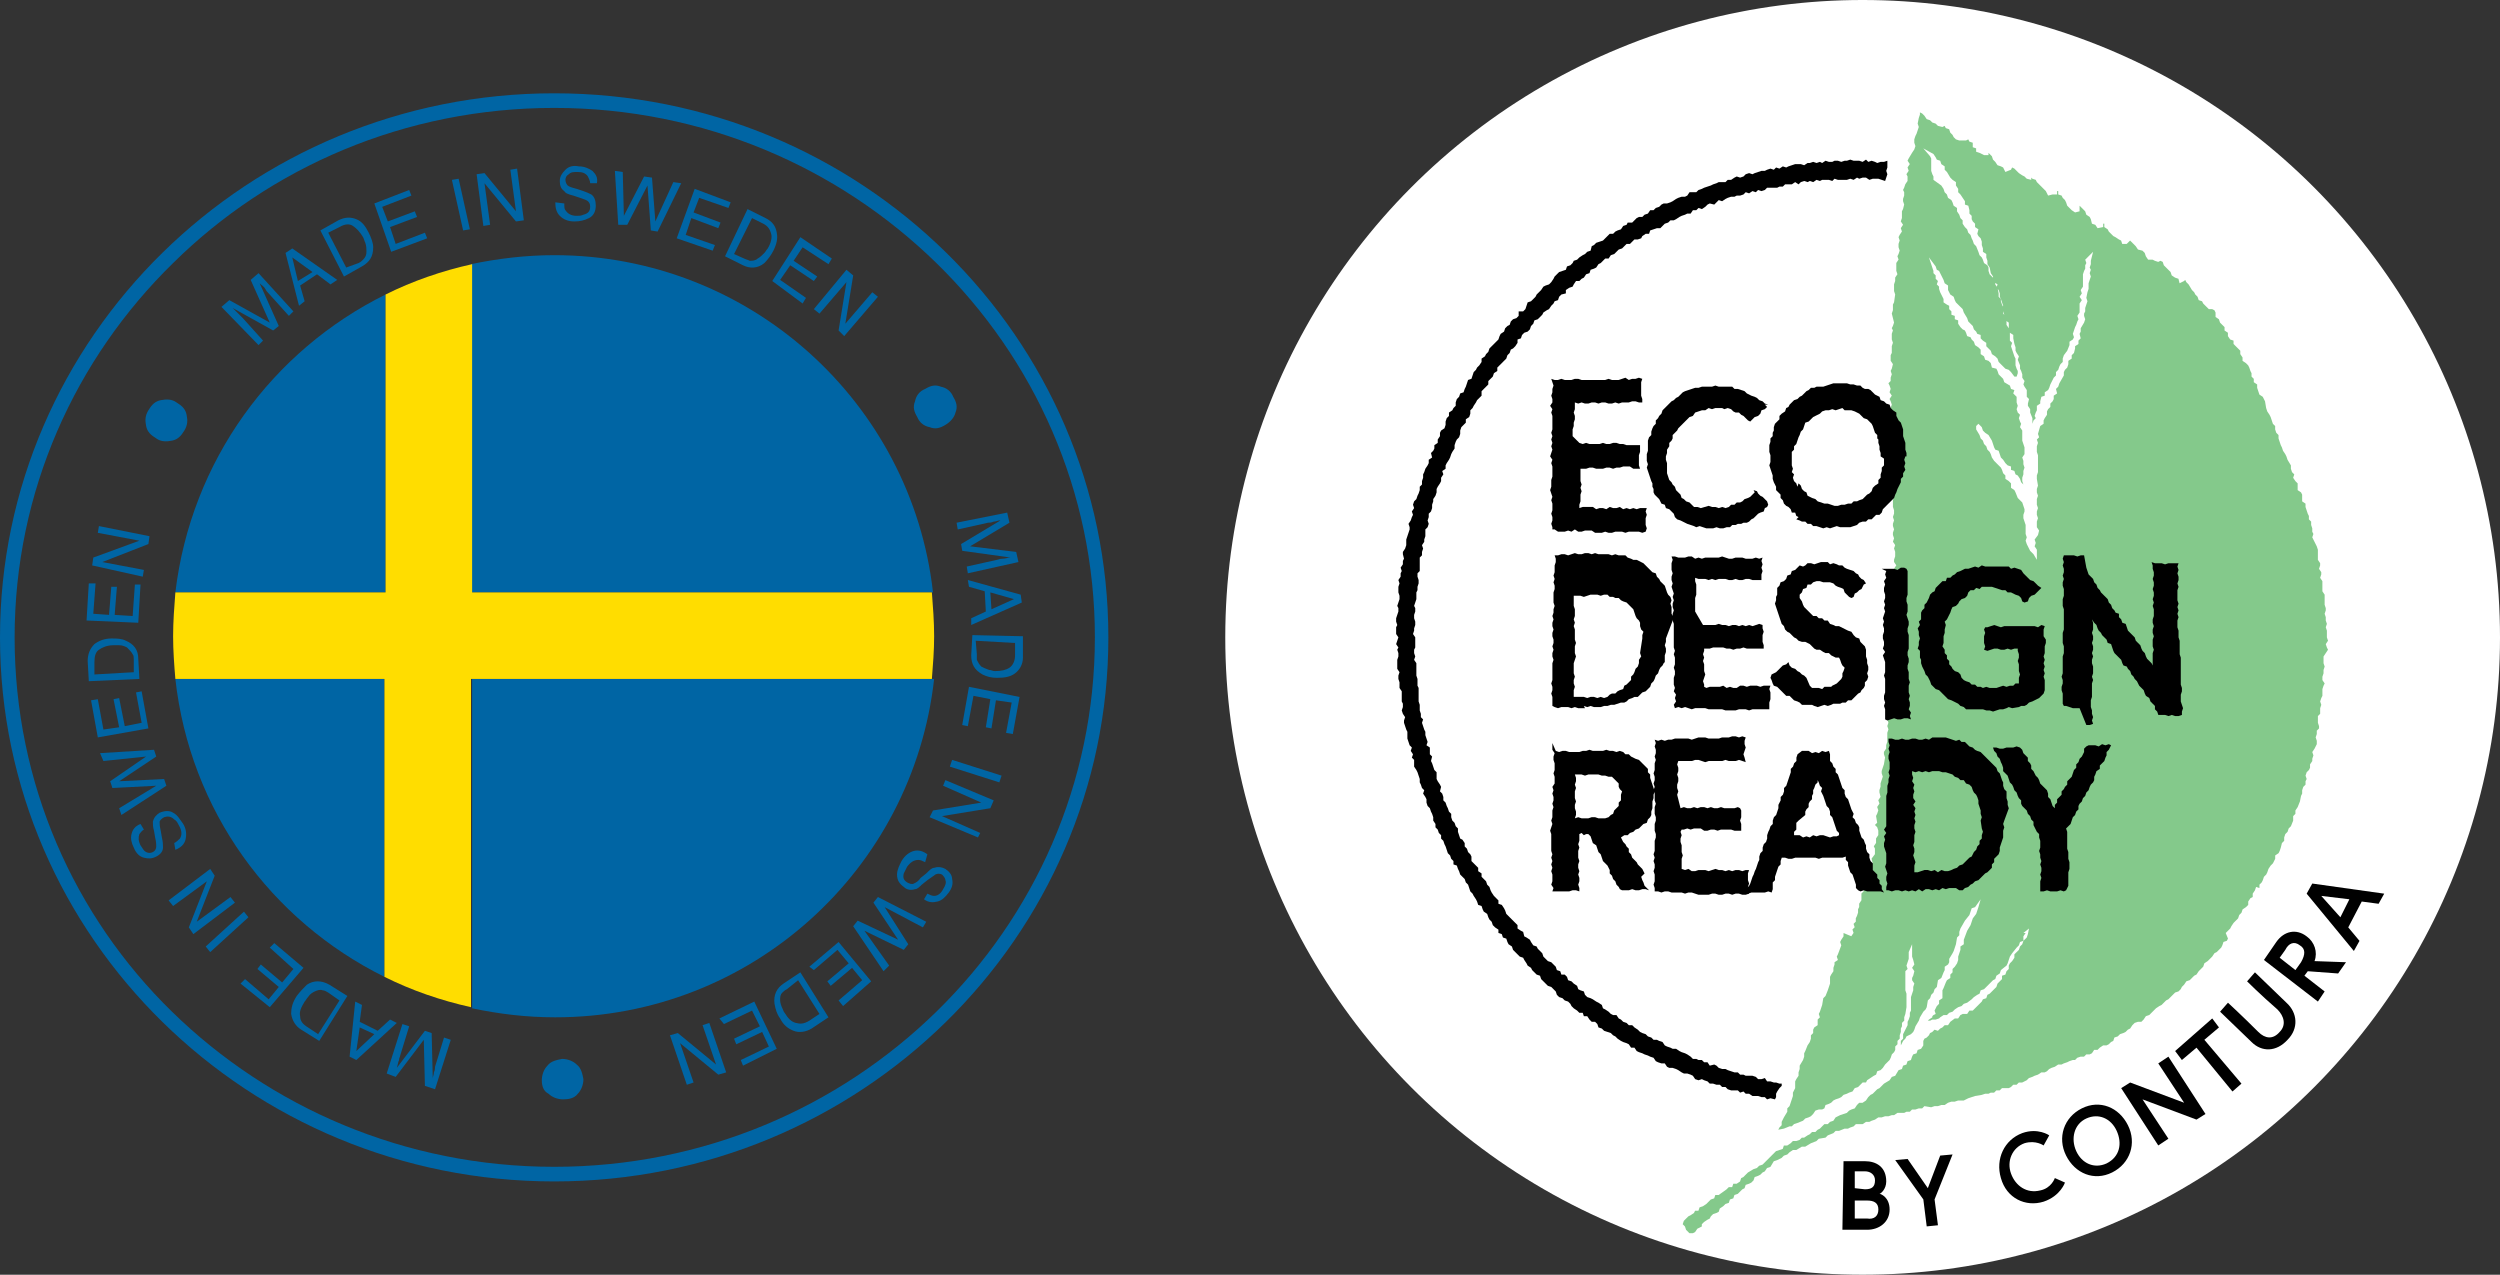 <svg xml:space="preserve" style="enable-background:new 0 0 222.4 113.4;" viewBox="0 0 222.4 113.4" y="0px" x="0px" xmlns:xlink="http://www.w3.org/1999/xlink" xmlns="http://www.w3.org/2000/svg" id="Layer_1" version="1.0">
<rect x="0" y="0" width="222.4" height="113.4" fill="#333333" stroke="none"/>
<style type="text/css">
	.st0{fill:#0065A4;}
	.st1{fill:#FFDD00;}
	.st2{fill:#FFFFFF;}
	.st3{fill:#84C98B;}
</style>
<g>
	<g>
		<path d="M34.3,52.7V26.2C24.2,31.2,17,41,15.6,52.7H34.3z" class="st0"></path>
		<path d="M42,52.7h41c-1.9-16.9-16.3-30-33.7-30c-2.5,0-5,0.3-7.4,0.8V52.7z" class="st0"></path>
		<path d="M42,60.4v29.3c2.4,0.5,4.8,0.8,7.4,0.8c17.4,0,31.8-13.1,33.7-30.1H42z" class="st0"></path>
		<path d="M34.3,60.4H15.6c1.3,11.7,8.5,21.5,18.6,26.5V60.4z" class="st0"></path>
	</g>
	<path d="M42,23.5c-2.7,0.6-5.3,1.5-7.7,2.7v26.5H15.6c-0.1,1.3-0.2,2.6-0.2,3.9c0,1.3,0.1,2.6,0.2,3.8h18.6v26.5
		c2.4,1.2,5,2.1,7.7,2.7V60.4h41c0.1-1.3,0.2-2.5,0.2-3.8c0-1.3-0.1-2.6-0.2-3.9H42V23.5z" class="st1"></path>
	<path d="M98,56.7h-0.6c0,13-5.4,24.8-14.1,33.3c-8.7,8.5-20.7,13.8-34,13.8c-13.3,0-25.3-5.3-34-13.8
		S1.3,69.7,1.3,56.7c0-13,5.4-24.8,14.1-33.3C24,14.9,36,9.6,49.3,9.6c13.3,0,25.3,5.3,34,13.8c8.7,8.5,14.1,20.3,14.1,33.3H98h0.6
		C98.6,30,76.6,8.3,49.3,8.3C22.1,8.3,0,30,0,56.7c0,26.7,22.1,48.4,49.3,48.4c27.2,0,49.3-21.7,49.3-48.4H98z" class="st0"></path>
	<g>
		<path d="M19.7,27.3l0.7-0.6l3.6,2l-1.7-3.8l0.7-0.6l3.1,3.4l-0.4,0.4l-1.8-2c-0.1-0.1-0.2-0.2-0.3-0.4
			c-0.1-0.2-0.3-0.3-0.5-0.5l1.7,3.8l-0.5,0.4l-3.6-2l0.1,0.1c0.1,0.1,0.2,0.2,0.4,0.4c0.2,0.2,0.3,0.3,0.4,0.4l1.8,2l-0.4,0.4
			L19.7,27.3z" class="st0"></path>
		<path d="M25.4,22.5l0.6-0.4l4,2.8l-0.6,0.4l-1.2-0.9l-1.5,1l0.4,1.4l-0.5,0.4L25.4,22.5z M27.8,24.2L26,22.9l0.5,2.1
			L27.8,24.2z" class="st0"></path>
		<path d="M28.5,20.5l1.6-0.9c0.6-0.3,1.1-0.3,1.6-0.1c0.5,0.2,0.8,0.6,1.1,1.2c0.2,0.4,0.4,0.9,0.4,1.3
			c0,0.8-0.3,1.3-1,1.7l-1.6,0.9L28.5,20.5z M31.9,23.4c0.2-0.1,0.3-0.2,0.4-0.3c0.2-0.2,0.3-0.4,0.3-0.7c0-0.2,0-0.5-0.1-0.8
			c-0.1-0.2-0.1-0.3-0.2-0.5c-0.3-0.5-0.6-0.8-0.9-1c-0.3-0.2-0.7-0.2-1.2,0.1l-1,0.5l1.6,3.1L31.9,23.4z" class="st0"></path>
		<path d="M33.3,18.1l3.1-1.2l0.2,0.5l-2.6,1l0.5,1.3l2.4-0.9l0.2,0.5l-2.4,0.9l0.5,1.5l2.6-1l0.2,0.5l-3.2,1.2
			L33.3,18.1z" class="st0"></path>
		<path d="M40.2,16l0.6-0.1l1,4.5l-0.6,0.1L40.2,16z" class="st0"></path>
		<path d="M42.4,15.5l0.7-0.1l2.8,3.4l-0.5-3.7l0.6-0.1l0.6,4.6l-0.7,0.1l-2.8-3.4l0.5,3.7L43,20.1L42.4,15.5z" class="st0"></path>
		<path d="M50.2,18.1c0,0.3,0,0.5,0.1,0.6c0.2,0.3,0.5,0.5,1,0.5c0.2,0,0.4,0,0.6-0.1c0.4-0.1,0.6-0.3,0.6-0.7
			c0-0.3-0.1-0.4-0.2-0.5c-0.1-0.1-0.4-0.2-0.7-0.3l-0.6-0.2c-0.4-0.1-0.7-0.2-0.8-0.4c-0.3-0.2-0.4-0.5-0.4-0.9
			c0-0.4,0.2-0.7,0.5-1c0.3-0.3,0.7-0.4,1.2-0.3c0.5,0,0.9,0.2,1.2,0.4c0.3,0.3,0.5,0.6,0.4,1.1l-0.6,0c0-0.2-0.1-0.4-0.2-0.6
			c-0.2-0.3-0.5-0.4-0.9-0.4c-0.4,0-0.6,0-0.8,0.2c-0.2,0.1-0.3,0.3-0.3,0.5c0,0.2,0.1,0.4,0.2,0.5c0.1,0.1,0.4,0.2,0.8,0.3l0.6,0.2
			c0.3,0.1,0.5,0.2,0.7,0.3c0.3,0.2,0.4,0.6,0.4,1c0,0.5-0.2,0.9-0.6,1.1c-0.4,0.2-0.8,0.3-1.3,0.3c-0.6,0-1-0.2-1.3-0.5
			c-0.3-0.3-0.4-0.7-0.4-1.2L50.2,18.1z" class="st0"></path>
		<path d="M55.4,15.3l0.1,3.9l1.8-3.5l0.7,0.1l0.3,3.9l1.6-3.5l0.7,0.1l-2.1,4.3l-0.6-0.1l-0.3-4l-1.8,3.5L55,20
			l-0.3-4.8L55.4,15.3z" class="st0"></path>
		<path d="M61.8,16.8L65,18l-0.2,0.5l-2.6-0.9l-0.5,1.3l2.4,0.9l-0.2,0.5l-2.4-0.9L61,20.9l2.6,0.9l-0.2,0.5l-3.2-1.1
			L61.8,16.8z" class="st0"></path>
		<path d="M66.5,18.6l1.6,0.8c0.6,0.3,0.9,0.7,1,1.3c0.1,0.5,0,1-0.3,1.6c-0.2,0.4-0.5,0.8-0.8,1.1
			c-0.6,0.5-1.3,0.5-1.9,0.2l-1.6-0.8L66.5,18.6z M66.2,23c0.2,0.1,0.3,0.1,0.5,0.2c0.2,0,0.5,0,0.7-0.2c0.2-0.1,0.4-0.3,0.6-0.5
			c0.1-0.1,0.2-0.3,0.3-0.4c0.3-0.5,0.4-1,0.3-1.3c-0.1-0.4-0.3-0.7-0.7-0.9l-1-0.5l-1.6,3.2L66.2,23z" class="st0"></path>
		<path d="M71.2,21.1L74,23l-0.3,0.5l-2.3-1.5l-0.8,1.2l2.1,1.4L72.4,25l-2.1-1.4l-0.9,1.3l2.3,1.6l-0.3,0.5L68.7,25
			L71.2,21.1z" class="st0"></path>
		<path d="M75.3,24l0.6,0.5l-0.7,4.3l2.4-2.8l0.5,0.4l-3,3.5l-0.5-0.5l0.7-4.3l-2.4,2.8l-0.5-0.4L75.3,24z" class="st0"></path>
		<path d="M84.1,37.8c-0.5,0.3-0.9,0.4-1.4,0.2c-0.5-0.1-0.9-0.4-1.1-0.9c-0.3-0.5-0.4-0.9-0.2-1.4
			c0.1-0.5,0.4-0.9,0.9-1.1c0.5-0.3,0.9-0.4,1.4-0.2c0.5,0.1,0.9,0.4,1.1,0.9c0.3,0.5,0.4,0.9,0.2,1.4
			C84.9,37.1,84.6,37.5,84.1,37.8z" class="st0"></path>
		<path d="M89.6,45.6l0.2,0.9l-3.5,2.1l4.1,0.5l0.2,0.9l-4.5,1l-0.1-0.6l2.7-0.6c0.1,0,0.2-0.1,0.5-0.1s0.4-0.1,0.7-0.1
			L85.6,49l-0.1-0.6l3.5-2.1l-0.1,0c-0.1,0-0.3,0.1-0.5,0.1c-0.2,0.1-0.4,0.1-0.5,0.1l-2.7,0.6l-0.1-0.6L89.6,45.6z" class="st0"></path>
		<path d="M90.8,52.9l0.1,0.7l-4.5,2L86.4,55l1.3-0.6l-0.1-1.8l-1.4-0.4l-0.1-0.6L90.8,52.9z M88.2,54.2l2-0.9l-2.1-0.6
			L88.2,54.2z" class="st0"></path>
		<path d="M91,56.6L91,58.5c0,0.6-0.3,1.1-0.7,1.4c-0.4,0.3-0.9,0.4-1.6,0.4c-0.5,0-0.9-0.1-1.3-0.3
			c-0.7-0.4-1-0.9-1-1.7l0.1-1.8L91,56.6z M86.9,58.2c0,0.2,0,0.4,0,0.5c0.1,0.2,0.2,0.4,0.4,0.6c0.2,0.1,0.4,0.2,0.7,0.3
			c0.2,0,0.3,0.1,0.5,0.1c0.6,0,1-0.1,1.3-0.3c0.3-0.2,0.5-0.6,0.5-1.1l0-1.1l-3.5-0.2L86.9,58.2z" class="st0"></path>
		<path d="M90.7,62l-0.6,3.3l-0.6-0.1l0.5-2.7l-1.4-0.2l-0.4,2.5l-0.5-0.1l0.4-2.5l-1.5-0.3l-0.5,2.7l-0.5-0.1l0.6-3.4
			L90.7,62z" class="st0"></path>
		<path d="M89.1,69l-0.2,0.6l-4.4-1.4l0.2-0.6L89.1,69z" class="st0"></path>
		<path d="M88.4,71.2l-0.3,0.7l-4.3,0.7l3.4,1.5L87,74.5l-4.3-1.8l0.3-0.6l4.3-0.7l-3.4-1.5l0.2-0.5L88.4,71.2z" class="st0"></path>
		<path d="M82.3,76.7c-0.2-0.1-0.4-0.2-0.6-0.2c-0.4,0-0.7,0.2-1,0.6c-0.1,0.2-0.2,0.4-0.3,0.6c-0.1,0.4,0,0.6,0.3,0.8
			c0.2,0.1,0.4,0.2,0.6,0.1c0.2-0.1,0.4-0.2,0.6-0.5l0.5-0.4c0.3-0.3,0.5-0.5,0.7-0.5c0.3-0.1,0.6-0.1,1,0.1
			c0.3,0.2,0.6,0.5,0.6,0.9c0.1,0.4,0,0.8-0.3,1.2c-0.3,0.4-0.6,0.7-1,0.8c-0.4,0.1-0.8,0.1-1.2-0.2l0.3-0.5
			c0.2,0.1,0.4,0.2,0.6,0.2c0.3,0,0.6-0.2,0.8-0.6c0.2-0.3,0.3-0.6,0.2-0.8c0-0.2-0.2-0.4-0.3-0.5c-0.2-0.1-0.4-0.1-0.6,0
			c-0.1,0.1-0.3,0.2-0.7,0.5l-0.5,0.4c-0.2,0.2-0.4,0.4-0.6,0.4c-0.3,0.1-0.7,0.1-1-0.2c-0.4-0.3-0.6-0.6-0.6-1.1
			c0-0.4,0.2-0.8,0.4-1.2c0.3-0.5,0.7-0.8,1.1-0.9c0.4-0.1,0.8,0,1.2,0.3L82.3,76.7z" class="st0"></path>
		<path d="M82.1,82.5l-3.4-1.8l2.1,3.3l-0.4,0.5l-3.5-1.7l2.2,3.1l-0.5,0.5l-2.7-4l0.4-0.5l3.6,1.7l-2.2-3.3l0.4-0.5
			l4.3,2.2L82.1,82.5z" class="st0"></path>
		<path d="M77.5,87.3L75,89.5L74.6,89l2.1-1.8l-0.9-1.1l-1.9,1.6l-0.3-0.4l1.9-1.6l-1-1.2l-2.1,1.8L72,86l2.6-2.2
			L77.5,87.3z" class="st0"></path>
		<path d="M73.7,90.5l-1.5,1c-0.5,0.3-1.1,0.4-1.6,0.2c-0.5-0.2-0.9-0.5-1.2-1.1c-0.3-0.4-0.4-0.8-0.5-1.3
			c-0.1-0.8,0.2-1.4,0.8-1.8l1.5-1L73.7,90.5z M70,88c-0.2,0.1-0.3,0.2-0.4,0.3c-0.2,0.2-0.2,0.4-0.2,0.7c0,0.2,0.1,0.5,0.2,0.7
			c0.1,0.2,0.1,0.3,0.2,0.4c0.3,0.5,0.6,0.8,1,0.9c0.4,0.1,0.7,0.1,1.2-0.2l0.9-0.6l-1.9-3L70,88z" class="st0"></path>
		<path d="M69.1,93.3l-3,1.5l-0.2-0.5l2.5-1.2l-0.6-1.3l-2.3,1.1l-0.2-0.5l2.3-1.1l-0.7-1.4l-2.5,1.2L64,90.6l3.1-1.5
			L69.1,93.3z" class="st0"></path>
		<path d="M64.6,95.4l-0.7,0.2l-3.4-2.8l1.2,3.5l-0.6,0.2l-1.5-4.4l0.7-0.2l3.4,2.8l-1.2-3.5l0.6-0.2L64.6,95.4z" class="st0"></path>
		<path d="M48.2,96.1c0-0.5,0.2-1,0.5-1.3c0.3-0.4,0.8-0.5,1.3-0.6c0.5,0,1,0.2,1.3,0.5c0.4,0.3,0.5,0.8,0.6,1.3
			c0,0.5-0.2,1-0.5,1.3c-0.3,0.4-0.8,0.5-1.3,0.5c-0.5,0-1-0.2-1.3-0.5C48.4,97.1,48.2,96.7,48.2,96.1z" class="st0"></path>
		<path d="M38.7,96.9l-0.9-0.3l-0.1-4.1l-2.5,3.3l-0.8-0.3l1.4-4.4l0.6,0.2l-0.8,2.6c0,0.1-0.1,0.2-0.1,0.4
			c-0.1,0.2-0.1,0.4-0.2,0.7l2.5-3.3l0.6,0.2l0.1,4.1l0-0.1c0-0.1,0.1-0.3,0.1-0.5c0.1-0.2,0.1-0.4,0.1-0.5l0.8-2.6l0.6,0.2
			L38.7,96.9z" class="st0"></path>
		<path d="M31.7,94.3L31.1,94l0.5-4.9l0.6,0.3L32,90.9l1.6,0.8l1.1-1l0.6,0.3L31.7,94.3z M32,91.4l-0.3,2.1l1.6-1.5
			L32,91.4z" class="st0"></path>
		<path d="M28.4,92.6l-1.6-1c-0.5-0.3-0.8-0.8-0.9-1.4c0-0.5,0.1-1,0.5-1.6c0.3-0.4,0.6-0.7,0.9-1c0.6-0.4,1.3-0.4,2,0
			l1.6,1L28.4,92.6z M29.2,88.3c-0.2-0.1-0.3-0.2-0.5-0.2c-0.2-0.1-0.5,0-0.7,0.1c-0.2,0.1-0.4,0.2-0.6,0.5
			c-0.1,0.1-0.2,0.3-0.3,0.4c-0.3,0.5-0.5,0.9-0.4,1.3c0,0.4,0.2,0.7,0.7,1l0.9,0.6l1.9-3L29.2,88.3z" class="st0"></path>
		<path d="M24,89.6l-2.6-2.1l0.4-0.4l2.1,1.8l0.9-1.1l-1.9-1.6l0.3-0.4l1.9,1.6l1-1.2L24,84.3l0.4-0.4l2.6,2.2L24,89.6z" class="st0"></path>
		<path d="M18.7,84.7l-0.4-0.5l3.4-3.1l0.4,0.5L18.7,84.7z" class="st0"></path>
		<path d="M17.2,83.1l-0.4-0.6l1.6-4.1l-3,2.2L15,80.1l3.7-2.8l0.4,0.6L17.5,82l3-2.2l0.4,0.5L17.2,83.1z" class="st0"></path>
		<path d="M15.5,75c0.2-0.1,0.4-0.3,0.5-0.4c0.2-0.3,0.2-0.7-0.1-1.2c-0.1-0.2-0.2-0.4-0.4-0.5
			c-0.3-0.3-0.6-0.3-0.9-0.2c-0.2,0.1-0.4,0.3-0.4,0.4c0,0.2,0,0.4,0.1,0.8l0.1,0.6c0.1,0.4,0.1,0.7,0.1,0.9c0,0.3-0.2,0.6-0.6,0.8
			c-0.4,0.2-0.7,0.2-1.1,0.1c-0.4-0.1-0.7-0.4-0.9-0.9c-0.2-0.4-0.3-0.8-0.2-1.2c0.1-0.4,0.3-0.7,0.8-0.9l0.3,0.5
			c-0.2,0.1-0.3,0.3-0.4,0.4c-0.1,0.3-0.1,0.6,0.1,1c0.2,0.3,0.3,0.5,0.5,0.6c0.2,0.1,0.4,0.1,0.6,0c0.2-0.1,0.3-0.3,0.3-0.5
			c0-0.1,0-0.4-0.1-0.8l-0.1-0.6c-0.1-0.3-0.1-0.6-0.1-0.8c0.1-0.4,0.3-0.6,0.6-0.8c0.5-0.2,0.9-0.2,1.2,0c0.4,0.2,0.6,0.6,0.9,1
			c0.3,0.5,0.3,1,0.2,1.4c-0.1,0.4-0.4,0.7-0.9,0.9L15.5,75z" class="st0"></path>
		<path d="M10.6,71.9l3.3-2L10,70.1l-0.2-0.6l3.2-2.2l-3.8,0.4L8.9,67l4.8-0.3l0.2,0.6l-3.3,2.2l4-0.2l0.2,0.6l-4,2.6
			L10.6,71.9z" class="st0"></path>
		<path d="M8.7,65.6l-0.6-3.3l0.6-0.1l0.5,2.7l1.4-0.2l-0.5-2.5l0.5-0.1l0.5,2.5l1.5-0.3l-0.5-2.7l0.5-0.1l0.6,3.3
			L8.7,65.6z" class="st0"></path>
		<path d="M7.9,60.6l-0.1-1.8c0-0.6,0.2-1.1,0.6-1.5c0.4-0.3,0.9-0.5,1.5-0.5c0.5,0,0.9,0,1.3,0.2
			c0.7,0.3,1.1,0.8,1.1,1.6l0.1,1.8L7.9,60.6z M11.9,58.7c0-0.2,0-0.4-0.1-0.5c-0.1-0.2-0.3-0.4-0.5-0.6c-0.2-0.1-0.4-0.2-0.7-0.2
			c-0.2,0-0.3,0-0.5,0c-0.6,0-1,0.2-1.3,0.4c-0.3,0.2-0.4,0.6-0.4,1.1L8.4,60l3.5-0.2L11.9,58.7z" class="st0"></path>
		<path d="M7.7,55.2l0.2-3.3l0.6,0l-0.2,2.7l1.4,0.1l0.2-2.5l0.5,0l-0.2,2.5l1.6,0.1l0.2-2.8l0.5,0l-0.2,3.4L7.7,55.2z" class="st0"></path>
		<path d="M8.2,50.3l0.1-0.7l4.1-1.5l-3.7-0.7l0.1-0.6l4.5,0.9l-0.1,0.7l-4.1,1.6l3.7,0.7l-0.1,0.6L8.2,50.3z" class="st0"></path>
		<path d="M15.7,35.8c0.5,0.3,0.8,0.6,0.9,1.1c0.1,0.5,0.1,0.9-0.2,1.4c-0.3,0.5-0.6,0.8-1.1,0.9
			c-0.5,0.1-1,0.1-1.4-0.2c-0.5-0.3-0.8-0.6-0.9-1.1c-0.1-0.5-0.1-0.9,0.2-1.4c0.3-0.5,0.6-0.8,1.1-0.9
			C14.8,35.5,15.3,35.5,15.7,35.8z" class="st0"></path>
	</g>
</g>
<g>
	<g>
		<g>
			<circle r="56.7" cy="56.7" cx="165.7" class="st2"></circle>
		</g>
		<g>
			<path d="M164,103.3l1.9,0c1,0,1.9,0.5,1.9,1.8c0,0.7-0.5,1.1-0.6,1.1c0.1,0,0.9,0.3,0.9,1.4c0,1.1-0.9,1.8-2,1.8l-2.2,0
				L164,103.3z M165.9,105.8c0.6,0,0.9-0.2,0.9-0.8c0-0.5-0.4-0.8-0.9-0.8l-0.9,0l0,1.5L165.9,105.8z M167.1,107.6
				c0-0.6-0.4-0.8-1-0.8l-1.1,0l0,1.6l1.1,0C166.7,108.5,167.1,108.2,167.1,107.6z"></path>
			<path d="M172.4,109l-1,0.1l-0.3-2.4l-2.5-3.5l1.1-0.1l1.8,2.6l1.1-2.9l1.1-0.1l-1.6,4L172.4,109z"></path>
			<path d="M182.8,104.8l0.9,0.4c0,0-0.4,1.2-1.9,1.7c-1.6,0.5-3.3-0.3-3.8-2.1c-0.5-1.7,0.3-3.4,1.9-4c1.4-0.5,2.4,0.2,2.4,0.2
				l-0.5,0.9c0,0-0.7-0.5-1.7-0.2c-1.1,0.4-1.6,1.6-1.2,2.7c0.4,1.1,1.4,1.8,2.6,1.5C182.5,105.7,182.8,104.8,182.8,104.8z"></path>
			<path d="M189.3,100.1c0.8,1.6,0.2,3.4-1.4,4.2c-1.6,0.8-3.3,0.1-4.1-1.5c-0.8-1.6-0.2-3.4,1.4-4.2
				C186.8,97.8,188.5,98.5,189.3,100.1z M188.3,100.6c-0.5-1.1-1.6-1.6-2.7-1.1c-1.1,0.5-1.4,1.8-0.9,2.9c0.5,1.1,1.6,1.6,2.7,1.1
				C188.6,102.9,188.8,101.7,188.3,100.6z"></path>
			<path d="M189.5,96.3l4.8,1.8l-2.3-3.5l0.9-0.6l3.3,5.1l-0.8,0.5l-4.8-1.8l2.3,3.5l-0.9,0.6l-3.3-5.1L189.5,96.3z"></path>
			<path d="M195.4,93.2l-1.3,1.1l-0.6-0.8l3.3-2.9l0.6,0.8l-1.3,1.1l3.3,3.9l-0.8,0.7L195.4,93.2z"></path>
			<path d="M199.9,87.3l0.7-0.8l2.8,2.7c1,0.9,1.1,2.3,0.1,3.3c-1,1.1-2.3,1.1-3.2,0.2l-2.8-2.7l0.7-0.8c0,0,1.3,1.2,2.7,2.6
				c0.6,0.6,1.3,0.7,1.9,0c0.6-0.6,0.4-1.4-0.2-2C201.1,88.5,199.9,87.3,199.9,87.3z"></path>
			<path d="M201.4,85.4l1.1-1.6c0.7-1,1.8-1.2,2.7-0.5c0.7,0.5,1,1.4,0.7,2.2l2.8,0.1l-0.7,1l-2.7-0.2l-0.3,0.4l1.8,1.4l-0.6,0.9
				L201.4,85.4z M204.6,84.1c-0.5-0.4-1-0.2-1.3,0.4l-0.5,0.7l1.4,1.1l0.5-0.7C205.1,84.9,205.1,84.4,204.6,84.1z"></path>
			<path d="M205.2,79.5l0.5-0.9l6.4,0.9l-0.5,0.9l-1.5-0.2l-1.2,2.3l1,1.2l-0.5,0.9L205.2,79.5z M208.2,81.6L209,80l-2.5-0.3
				L208.2,81.6z"></path>
		</g>
		<g>
			<g>
				<polygon points="157.9,97.8 158,97.6 158,97.3 158.1,97.1 158.3,96.8 158.5,96.6 158.5,96.4 158.3,96.4 158,96.3 157.8,96.3 
					157.5,96.2 157.2,96.2 157,95.9 156.7,96 156.4,96 156.2,95.8 155.9,95.7 155.6,95.7 155.3,95.7 155.1,95.6 154.8,95.6 
					154.6,95.4 154.3,95.4 154,95.3 153.7,95.2 153.5,95.1 153.2,95.1 152.9,95 152.7,94.8 152.5,94.7 152.1,94.8 151.9,94.5 
					151.6,94.5 151.4,94.3 151.1,94.3 150.9,94.2 150.6,94.2 150.4,94 150.1,93.8 149.9,93.7 149.6,93.6 149.4,93.5 149.1,93.3 
					148.8,93.3 148.6,93.2 148.3,93.1 148.1,93 147.9,92.7 147.6,92.6 147.4,92.5 147.1,92.5 146.9,92.3 146.6,92.2 146.4,92 
					146.1,91.9 145.9,91.8 145.7,91.6 145.4,91.4 145.2,91.2 144.9,91.2 144.7,91 144.4,90.9 144.2,90.7 144,90.6 143.8,90.3 
					143.5,90.3 143.3,90.2 143.1,90 142.8,89.8 142.6,89.7 142.5,89.4 142.2,89.2 142,89.1 141.7,88.9 141.5,88.8 141.2,88.7 
					141,88.5 140.9,88.2 140.6,88.1 140.4,88 140.3,87.7 140,87.5 139.8,87.3 139.5,87.2 139.4,86.9 139.2,86.7 138.9,86.7 
					138.8,86.4 138.5,86.3 138.4,86 138.2,85.8 138,85.6 137.7,85.5 137.5,85.3 137.3,85.1 137.2,84.8 137,84.6 136.8,84.4 
					136.7,84.2 136.4,84.1 136.2,83.8 136.1,83.6 135.8,83.4 135.6,83.3 135.5,82.9 135.3,82.8 135,82.6 135,82.3 134.8,82.1 
					134.6,81.9 134.4,81.7 134.2,81.5 134,81.3 133.9,81 133.8,80.8 133.6,80.5 133.3,80.4 133.3,80.1 133.1,79.9 132.9,79.7 
					132.7,79.4 132.6,79.2 132.5,78.9 132.3,78.7 132.2,78.4 132,78.2 131.8,78 131.8,77.7 131.5,77.5 131.5,77.2 131.3,77 
					131.1,76.8 130.9,76.6 130.9,76.2 130.8,76 130.6,75.8 130.5,75.5 130.3,75.3 130.3,75 130.1,74.7 129.9,74.6 129.8,74.3 
					129.7,74 129.7,73.7 129.5,73.5 129.4,73.2 129.2,73 129.1,72.7 129.1,72.4 128.9,72.2 128.8,71.9 128.7,71.7 128.6,71.4 
					128.4,71.2 128.4,70.9 128.3,70.6 128.1,70.4 128.2,70 128.1,69.8 127.9,69.5 127.8,69.3 127.8,69 127.8,68.7 127.6,68.5 
					127.5,68.2 127.4,67.9 127.3,67.7 127.4,67.3 127.2,67.1 127.2,66.8 127.2,66.5 126.9,66.3 127,66 126.9,65.7 126.8,65.4 
					126.8,65.1 126.7,64.9 126.6,64.6 126.5,64.3 126.6,64 126.4,63.8 126.4,63.5 126.3,63.2 126.3,62.9 126.3,62.7 126.2,62.4 
					126.2,62.1 126.2,61.8 126.2,61.5 126.2,61.2 126.1,61 126.1,60.7 126.1,60.4 126,60.1 126,59.8 126,59.5 126,59.3 126,59 
					125.8,58.7 125.9,58.4 125.8,58.1 125.8,57.8 125.9,57.6 125.9,57.3 125.9,57 125.9,56.7 125.7,56.4 125.8,56.1 125.8,55.9 
					125.9,55.6 125.9,55.3 125.8,55 125.8,54.7 125.9,54.4 125.9,54.1 125.8,53.9 125.9,53.6 126,53.3 126,53 126,52.7 126.1,52.5 
					126.1,52.2 126.2,51.9 126.2,51.6 126.1,51.3 126.1,51 126.3,50.8 126.3,50.5 126.3,50.2 126.3,49.9 126.3,49.6 126.5,49.4 
					126.5,49.1 126.6,48.8 126.5,48.5 126.7,48.2 126.7,48 126.8,47.7 126.8,47.4 126.8,47.1 127,46.9 127.1,46.6 127,46.3 
					127.1,46 127.1,45.7 127.3,45.5 127.4,45.2 127.4,44.9 127.5,44.6 127.5,44.4 127.7,44.1 127.8,43.8 127.8,43.5 127.9,43.3 
					128.1,43 128.2,42.8 128.2,42.5 128.4,42.2 128.3,41.9 128.6,41.7 128.6,41.4 128.7,41.2 128.9,40.9 129,40.7 129.1,40.4 
					129.2,40.2 129.4,39.9 129.4,39.6 129.5,39.3 129.6,39.1 129.8,38.9 129.9,38.6 129.9,38.3 130,38 130.2,37.8 130.4,37.6 
					130.4,37.3 130.7,37.1 130.8,36.8 130.8,36.5 131,36.3 131.1,36.1 131.3,35.8 131.4,35.6 131.6,35.4 131.8,35.2 131.8,34.8 
					132,34.6 132.2,34.4 132.4,34.2 132.4,33.9 132.6,33.7 132.8,33.5 132.9,33.2 133.2,33 133.2,32.7 133.4,32.5 133.6,32.3 
					133.8,32.1 134,31.9 134.1,31.6 134.3,31.4 134.4,31.1 134.6,31 134.8,30.8 135,30.5 135,30.2 135.3,30.1 135.4,29.8 
					135.6,29.6 135.9,29.5 136.1,29.3 136.2,29 136.4,28.8 136.5,28.5 136.8,28.4 137,28.2 137.2,28 137.3,27.8 137.6,27.6 
					137.8,27.5 138,27.2 138.2,27 138.3,26.8 138.6,26.7 138.7,26.4 138.9,26.2 139.3,26.1 139.3,25.8 139.6,25.6 139.9,25.5 
					140,25.3 140.2,25 140.5,25 140.7,24.8 140.9,24.7 141.1,24.4 141.4,24.3 141.5,24 141.8,23.9 142,23.8 142.2,23.5 142.4,23.4 
					142.6,23.2 142.8,23 143.1,23 143.3,22.7 143.6,22.6 143.8,22.4 144,22.2 144.3,22.1 144.5,21.9 144.7,21.7 145,21.7 
					145.2,21.5 145.4,21.3 145.7,21.3 146,21.2 146.1,21 146.4,20.8 146.7,20.8 146.8,20.5 147.1,20.4 147.4,20.3 147.7,20.3 
					147.9,20.1 148.1,19.9 148.4,19.8 148.6,19.6 148.9,19.6 149.1,19.5 149.4,19.3 149.6,19.2 149.9,19.1 150.1,19 150.4,19 
					150.6,18.7 150.9,18.7 151.1,18.5 151.4,18.6 151.7,18.4 151.9,18.2 152.1,18.1 152.5,18.2 152.7,18 152.9,17.8 153.2,17.9 
					153.5,17.7 153.7,17.6 154,17.5 154.3,17.5 154.5,17.4 154.8,17.4 155.1,17.3 155.3,17.1 155.6,17.2 155.9,17 156.2,17.1 
					156.4,16.9 156.7,17 157,16.9 157.2,16.7 157.5,16.7 157.8,16.7 158.1,16.7 158.3,16.6 158.6,16.6 158.8,16.4 159.1,16.4 
					159.4,16.4 159.7,16.2 160,16.4 160.2,16.2 160.5,16.1 160.8,16.2 161,16.1 161.3,16.2 161.6,16 161.9,16.1 162.1,16 162.4,16 
					162.7,16 163,16.1 163.2,15.9 163.5,16 163.8,16 164.1,16 164.3,16 164.6,15.9 164.9,16 165.2,15.8 165.4,15.9 165.7,15.8 
					166,15.8 166.3,16 166.6,15.9 166.8,15.9 167.1,15.9 167.4,16 167.7,16.1 167.8,15.8 167.9,15.5 167.8,15.2 167.9,14.9 
					167.9,14.7 167.9,14.3 167.6,14.4 167.3,14.4 167,14.5 166.8,14.4 166.5,14.3 166.2,14.4 166,14.2 165.7,14.4 165.4,14.3 
					165.2,14.3 164.9,14.3 164.6,14.2 164.3,14.3 164.1,14.3 163.8,14.4 163.5,14.3 163.2,14.3 163,14.4 162.7,14.4 162.4,14.3 
					162.1,14.5 161.9,14.4 161.6,14.5 161.3,14.4 161,14.5 160.8,14.5 160.5,14.7 160.2,14.6 159.9,14.6 159.7,14.6 159.4,14.7 
					159.1,14.8 158.9,14.9 158.6,14.8 158.3,15 158,14.9 157.8,15.1 157.5,15 157.2,15.1 157,15.2 156.7,15.2 156.4,15.3 
					156.1,15.4 155.9,15.5 155.6,15.4 155.3,15.5 155.1,15.7 154.8,15.8 154.5,15.7 154.3,15.8 154,16 153.7,16 153.5,16.2 
					153.2,16.2 152.9,16.2 152.7,16.3 152.4,16.4 152.2,16.5 151.9,16.6 151.6,16.7 151.4,16.8 151.1,16.9 150.9,17.1 150.6,17.1 
					150.3,17.1 150.1,17.4 149.9,17.5 149.6,17.5 149.3,17.6 149.1,17.7 148.8,17.9 148.6,18 148.3,18.1 148,18.1 147.8,18.2 
					147.6,18.4 147.3,18.5 147.1,18.7 146.8,18.7 146.6,19 146.3,19.1 146.1,19.3 145.8,19.3 145.6,19.4 145.4,19.6 145.2,19.8 
					144.8,19.8 144.7,20 144.4,20.1 144.2,20.4 143.9,20.5 143.7,20.6 143.5,20.8 143.2,20.8 143,21 142.8,21.2 142.6,21.4 
					142.3,21.5 142,21.6 141.8,21.8 141.6,21.9 141.5,22.3 141.2,22.4 141,22.6 140.8,22.7 140.5,22.9 140.3,23.1 140,23.2 
					139.9,23.4 139.7,23.6 139.4,23.7 139.3,24 139,24.1 138.7,24.2 138.5,24.4 138.3,24.6 138.2,24.8 138,25.1 137.8,25.3 
					137.5,25.4 137.3,25.5 137.1,25.8 136.9,26 136.7,26.2 136.6,26.4 136.4,26.6 136.2,26.8 135.9,26.9 135.8,27.2 135.7,27.5 
					135.5,27.7 135.1,27.7 135.1,28.1 134.9,28.3 134.6,28.4 134.4,28.6 134.3,28.9 134.1,29 133.9,29.2 133.8,29.5 133.5,29.7 
					133.4,29.9 133.3,30.2 133.1,30.4 132.9,30.6 132.7,30.8 132.5,31 132.4,31.3 132.2,31.5 132.1,31.7 131.8,31.9 131.8,32.2 
					131.6,32.5 131.4,32.7 131.3,32.9 131.1,33.1 131,33.4 130.9,33.7 130.6,33.8 130.5,34.1 130.4,34.4 130.3,34.6 130.2,34.9 
					129.9,35 129.8,35.3 129.6,35.5 129.5,35.8 129.5,36.1 129.3,36.3 129.2,36.5 128.9,36.7 128.9,37 128.7,37.2 128.6,37.5 
					128.6,37.8 128.5,38.1 128.2,38.3 128.1,38.5 128.1,38.8 127.9,39.1 127.9,39.4 127.6,39.6 127.6,39.9 127.5,40.1 127.3,40.3 
					127.4,40.7 127.1,40.9 127.1,41.2 127,41.4 126.8,41.7 126.7,42 126.6,42.2 126.6,42.5 126.5,42.8 126.5,43.1 126.3,43.3 
					126.3,43.6 126.2,43.9 126.1,44.1 126,44.4 125.8,44.6 125.7,44.9 125.8,45.2 125.6,45.5 125.7,45.8 125.6,46 125.5,46.3 
					125.3,46.6 125.4,46.9 125.4,47.1 125.3,47.4 125.2,47.7 125.1,48 125.1,48.2 125.1,48.5 125,48.8 124.8,49.1 124.8,49.3 
					124.9,49.7 124.8,49.9 124.8,50.2 124.6,50.5 124.7,50.8 124.6,51 124.6,51.3 124.4,51.6 124.5,51.9 124.4,52.2 124.4,52.4 
					124.4,52.7 124.5,53 124.5,53.3 124.4,53.6 124.3,53.9 124.4,54.1 124.4,54.4 124.3,54.7 124.2,55 124.2,55.3 124.3,55.6 
					124.2,55.8 124.2,56.1 124.2,56.4 124.4,56.7 124.3,57 124.2,57.3 124.4,57.6 124.3,57.8 124.4,58.1 124.4,58.4 124.3,58.7 
					124.3,59 124.3,59.3 124.3,59.5 124.5,59.8 124.4,60.1 124.4,60.4 124.5,60.7 124.5,61 124.5,61.2 124.7,61.5 124.7,61.8 
					124.7,62.1 124.7,62.4 124.8,62.6 124.8,62.9 124.7,63.2 124.8,63.5 125,63.8 124.9,64.1 124.9,64.3 125,64.6 125.1,64.9 
					125.2,65.1 125.2,65.4 125.2,65.7 125.3,66 125.4,66.3 125.6,66.5 125.5,66.8 125.7,67.1 125.6,67.4 125.8,67.6 125.8,67.9 
					125.8,68.2 126,68.5 126.1,68.7 126.2,69 126.3,69.3 126.3,69.6 126.4,69.8 126.5,70.1 126.7,70.3 126.6,70.6 126.8,70.9 
					126.9,71.1 126.9,71.4 127,71.7 127.2,71.9 127.3,72.2 127.4,72.4 127.5,72.7 127.5,73 127.7,73.3 127.7,73.6 127.9,73.8 
					128,74.1 128.2,74.3 128.2,74.6 128.4,74.8 128.5,75.1 128.6,75.3 128.7,75.6 128.8,75.9 129,76.1 129.1,76.4 129.3,76.6 
					129.3,76.9 129.6,77 129.7,77.3 129.8,77.5 129.9,77.8 130.1,78 130.3,78.2 130.4,78.5 130.6,78.7 130.7,79 130.8,79.3 
					131,79.5 131.1,79.7 131.3,80 131.4,80.2 131.5,80.5 131.8,80.6 131.9,80.9 132,81.1 132.3,81.3 132.4,81.6 132.5,81.8 
					132.7,82 132.8,82.3 133,82.5 133.3,82.7 133.3,83 133.6,83.1 133.7,83.4 134,83.5 134.1,83.8 134.2,84 134.5,84.2 134.6,84.5 
					134.8,84.7 135,84.9 135.2,85.1 135.5,85.2 135.6,85.4 135.8,85.7 135.9,85.9 136.2,86.1 136.3,86.3 136.5,86.5 136.7,86.7 
					137,86.8 137.1,87.1 137.3,87.3 137.5,87.5 137.7,87.7 138,87.8 138.2,88 138.4,88.2 138.5,88.5 138.7,88.7 139,88.8 139.2,89 
					139.5,89.1 139.7,89.3 139.8,89.5 140,89.7 140.3,89.9 140.5,90.1 140.8,90.1 140.9,90.4 141.2,90.4 141.4,90.7 141.6,90.9 
					141.9,90.9 142.1,91.1 142.2,91.4 142.5,91.5 142.7,91.7 143,91.8 143.3,91.9 143.5,92.1 143.7,92.2 143.9,92.4 144.2,92.6 
					144.4,92.7 144.7,92.8 144.9,92.9 145.1,93.2 145.4,93.2 145.6,93.5 145.8,93.6 146.1,93.7 146.3,93.8 146.6,93.9 146.8,94 
					147.1,94.1 147.3,94.4 147.5,94.5 147.8,94.6 148.1,94.6 148.3,94.9 148.5,95 148.8,95 149.1,95.1 149.3,95.2 149.6,95.4 
					149.8,95.5 150.1,95.5 150.4,95.6 150.6,95.7 150.8,96 151.1,96.1 151.4,96 151.6,96.1 151.9,96.2 152.1,96.4 152.4,96.4 
					152.7,96.5 153,96.5 153.2,96.7 153.5,96.7 153.7,96.9 154,97 154.3,97 154.6,97 154.8,97.2 155.1,97.1 155.3,97.3 155.6,97.3 
					155.9,97.5 156.1,97.5 156.4,97.5 156.7,97.6 157,97.6 157.2,97.8 157.5,97.7"></polygon>
			</g>
			<g>
				<path d="M207.1,57.8l-0.1-0.2l-0.1-0.3l0.2-0.3l-0.1-0.3l0-0.3l0-0.3l-0.1-0.3l0.1-0.3l-0.1-0.3l0-0.3l-0.1-0.3
					l0.1-0.3l0-0.2l-0.1-0.3l0-0.3l0-0.3l0-0.3l-0.2-0.3l0-0.3l0-0.3l0-0.3l-0.2-0.3l0.1-0.3l0-0.2l-0.2-0.3l0.1-0.3l0-0.2l-0.2-0.3
					l0-0.6l0-0.3l-0.1-0.3l-0.1-0.2l-0.3-0.6l0.1-0.3l-0.1-0.2l0-0.3l-0.1-0.3l0-0.3l-0.2-0.2l0-0.3l-0.1-0.2l-0.1-0.3l-0.1-0.3
					l0-0.3l-0.3-0.2l0-0.6l-0.1-0.2l-0.3-0.2l0-0.4l0-0.2l-0.2-0.2l-0.2-0.3l0.1-0.3l-0.2-0.2l-0.1-0.3l0-0.3l-0.3-0.5l-0.1-0.3
					l-0.1-0.2l-0.2-0.3l-0.1-0.3l-0.1-0.2l-0.1-0.3l-0.1-0.3l0-0.3l-0.2-0.2l-0.1-0.3l0-0.3l-0.2-0.2l-0.1-0.3l-0.1-0.3l-0.1-0.2
					l-0.2-0.3l-0.1-0.3l-0.1-0.6l-0.1-0.2l-0.1-0.2l-0.3-0.2l-0.2-0.6l0-0.3l-0.3-0.2l0-0.3l-0.2-0.2l0-0.3l-0.1-0.2l-0.1-0.3
					l-0.1-0.2l-0.2-0.2l-0.3-0.2l0-0.3l-0.2-0.3l0-0.3l-0.2-0.2l-0.2-0.2l-0.2-0.2l0-0.3l-0.3-0.1l-0.2-0.3l0-0.3l-0.3-0.2l0-0.3
					l-0.2-0.2l-0.2-0.2l-0.1-0.3l-0.3-0.2l0-0.4l-0.1-0.2l-0.2-0.1l-0.3,0l-0.5-0.5l-0.1-0.2l-0.3-0.1l-0.1-0.3l-0.2-0.2l-0.1-0.2
					l-0.2-0.2l-0.3-0.5l-0.2-0.2l-0.1-0.2l-0.1,0.1l-0.4,0.2l-0.1-0.4l-0.3-0.1l-0.3-0.2l-0.1-0.3l-0.2-0.2l-0.2-0.2l-0.2-0.2
					l-0.1-0.3l-0.2-0.1l-0.2,0.1l-0.3-0.1l-0.2-0.1l-0.4,0l-0.2-0.3l-0.1-0.3l-0.2-0.2l-0.4-0.1l-0.2-0.3l-0.5-0.5l-0.1,0.1
					l-0.2,0.2h-0.4l-0.1-0.3l-0.2-0.1l-0.3-0.2L188,21l-0.2-0.2l-0.2-0.2l-0.1-0.2l-0.3-0.2l0-0.3l-0.1,0l0,0.3l-0.5,0.1l-0.2-0.3
					l-0.3-0.1l-0.1-0.4l-0.1-0.2l-0.3-0.2l-0.1-0.3l-0.2-0.2l-0.2-0.2l-0.1-0.1l0,0.1l0,0.4l-0.4,0.1l-0.3-0.2l-0.4-0.4l-0.1-0.3
					l-0.1-0.2l-0.2-0.2l-0.1-0.2l-0.3-0.1l0-0.3l-0.1,0l0,0.3l-0.4,0l-0.4,0.1l-0.2-0.4l-0.2-0.2l-0.2-0.2l-0.4-0.4l-0.1-0.2
					l-0.3-0.1l-0.1-0.1l0,0.2l-0.4-0.1l-0.2-0.2l-0.2-0.1l-0.3-0.2l-0.2-0.2l-0.2-0.2l-0.2-0.1l-0.1,0.2l-0.5,0.2l-0.2-0.4l-0.2-0.1
					l-0.3-0.1l-0.2-0.3l-0.2-0.2l-0.1-0.3l-0.3-0.3l0,0.2l-0.4,0l-0.2-0.1l-0.2-0.1l-0.3-0.1l0-0.3l-0.3-0.1l0-0.4l-0.3-0.1
					l-0.1-0.2l-0.2,0.1l-0.3,0l-0.3,0l-0.3-0.1l-0.2-0.2l-0.1-0.2l-0.2-0.2l-0.1-0.3l-0.3-0.1l-0.1-0.2l-0.2,0.1l-0.4-0.1l-0.2-0.2
					l-0.3-0.1l-0.2-0.2l-0.3-0.1l-0.2-0.3l-0.2-0.2l-0.2-0.1l0,0.2l-0.1,0.3l-0.1,0.5l0.1,0.3l-0.1,0.3l-0.1,0.3l-0.1,0.2l-0.1,0.3
					l0,0.3l0.1,0.3l-0.1,0.3l-0.2,0.3l-0.3,0.5l-0.1,0.2l0.2,0.3l-0.2,0.3l0.1,0.3l-0.2,0.3l0.1,0.2l0,0.4l-0.2,0.3l-0.1,0.3
					l-0.1,0.2l0.1,0.2l0,0.3l-0.1,0.3l0,0.2l0.1,0.3l-0.1,0.4l-0.1,0.2l0,0.3l0,0.3l-0.1,0.3l0.2,0.3l-0.2,0.3l0.1,0.3l-0.2,0.3
					l-0.1,0.2l0.1,0.3l-0.1,0.3l0,0.3l0.1,0.3l-0.1,0.3l-0.1,0.2l0.1,0.3l-0.2,0.3l0,0.2l0,0.5l0.1,0.3l-0.2,0.3l0,0.3l-0.1,0.3
					l0,0.3l0,0.3l0.1,0.3l-0.1,0.7l-0.1,0.2l0,0.2l0,0.3l-0.1,0.3l0.2,0.8l-0.1,0.3l-0.1,0.2l0.1,0.2l-0.1,0.3l0,0.2l0,0.3l0.1,0.3
					l-0.1,0.3l0,0.6l-0.1,0.2l0,0.5l0.2,0.3l-0.1,0.4l-0.1,0.2l0.1,0.3l-0.1,0.3l0,0.3l-0.2,0.2l0.1,0.2l0.1,0.3l-0.1,0.3l0.2,0.3
					l-0.2,0.3l0.1,0.2l0.1,0.3l-0.1,0.3l0.1,0.3l0,0.3l0,0.3l0,0.6l0,0.6l-0.1,0.3l0,0.3l0,0.3l0.2,0.3l-0.1,0.3l0,0.3l0,0.3
					l-0.1,0.3l0,0.2l0.2,0.3l-0.1,0.3l0,0.2l0.1,0.3l-0.1,0.3l0.1,0.3l0,0.3l0.1,0.3l0,0.3l0,0.3l0,0.3l-0.1,0.3l0,0.3l0,0.3
					l0.1,0.3l0,0.3l-0.1,0.3l0.1,0.3l-0.1,0.3l0,0.2l0.1,0.3l-0.1,0.3l0,0.2l0.1,0.3l-0.1,0.3l0.2,0.3l-0.1,0.3l0.1,0.3l0,0.4
					l-0.1,0.3l0,0.2l0.2,0.3l-0.2,0.3l0,0.2l0,0.2l0.2,0.3l-0.1,0.6l0,0.3l0,0.3l0.1,0.3l-0.1,0.3l0,0.3l-0.1,0.3l0,0.3l0.2,0.6
					l-0.2,0.3l0,0.3l-0.1,0.6l0,0.2l0.1,0.3l0,0.3l-0.1,0.3l-0.1,0.3l0,0.3l0.1,0.3l-0.1,0.3l0.1,0.6l-0.1,0.6l0,0.2l0.1,0.3
					l-0.2,0.3l0,0.2l0.1,0.3l-0.2,0.3l0,0.3l-0.1,0.3l0,0.3l0.1,0.8l0,0.3l-0.1,0.3l0,0.2l0,0.3l-0.1,0.3l0.1,0.3l-0.1,0.3l0.1,0.3
					l-0.1,0.3l0,0.8l-0.1,0.3l0,0.3l-0.2,0.3l0,0.2l0.1,0.3l-0.1,0.6l-0.1,0.3l-0.1,0.3l0,0.2l0.1,0.3l-0.1,0.3l-0.1,0.3l0,0.3
					l-0.1,0.3l0,0.2l0.1,0.4l-0.2,0.3l0.1,0.3l-0.2,0.3l0.1,0.3l-0.1,0.3l-0.1,0.2l0.1,0.6l-0.2,0.2l0.2,0.2l0.1,0.3l0,0.4l-0.2,0.3
					l0,0.4l-0.2,0.3l0.1,0.2l0,0.5l-0.3,0.4l0.1,0.4l-0.2,0.3l-0.1,0.1l0,0.2l-0.1,0.3l-0.2,0.2l0.1,0.3l-0.2,0.2l0.1,0.3l-0.2,0.3
					l0,0.3l-0.2,0.2l0,0.2l0,0.4l-0.2,0.3l0,0.3l-0.1,0.2l0,0.3l-0.1,0.3l-0.1,0.2l0,0.3l-0.2,0.2l0.1,0.3l-0.2,0.2l0.1,0.3
					l-0.2,0.3L164,83l0,0.3l-0.2,0.3l-0.1,0.2l0.1,0.3l-0.3,0.8l-0.1,0.2l0.1,0.3l-0.3,0.2l0,0.2l-0.1,0.3l0,0.3l-0.2,0.3l-0.1,0.2
					l0,0.3l0,0.3l-0.1,0.3l-0.1,0.3l-0.2,0.5l-0.2,0.2l-0.1,0.6l-0.1,0.3l-0.1,0.3l-0.1,0.2l0.1,0.3l-0.2,0.2l0,0.2l0,0.3l-0.3,0.2
					l-0.1,0.2l0,0.3l-0.2,0.2l0,0.3l-0.1,0.3l-0.2,0.3l-0.2,0.5l-0.1,0.2l0,0.3l-0.1,0.3l-0.3,0.5l0,0.3l-0.1,0.3l0,0.3l-0.2,0.3
					l-0.1,0.2l0,0.3l0,0.3l-0.1,0.2l-0.1,0.2l0,0.3l-0.1,0.3l-0.2,0.6l-0.2,0.2l0,0.3l-0.3,0.5l-0.1,0.2l-0.1,0.2l0,0.3l-0.2,0.2
					l-0.1,0.2l0.5-0.1l0.5-0.2l0.2,0l0.2-0.2l0.3-0.1l0.5-0.2l0.2-0.2l0.3-0.1l0.2-0.1l0.2-0.2l0.2-0.3l0.3-0.1l0.3,0l0.2-0.1
					l0.1-0.3l0.3-0.1l0.2-0.1l0.2-0.2l0.2-0.1l0.3-0.1l0.2-0.1l0.2-0.2l0.3-0.1l0.2-0.1l0.3-0.1l0.2-0.3l0.3-0.1l0.2-0.2l0.2-0.2
					l0.3,0l0.1-0.2l0.3-0.2l0.3-0.2l0.2-0.1l0.1-0.3l0.3-0.1l0.2-0.2l0.2-0.3l0.2-0.2l0.2-0.2l0.1-0.2l0.1-0.3l0.2-0.2l0.1-0.2
					l0-0.3l0.2-0.2l0-0.3l0.2-0.2l0-0.3l0.1-0.3l0-0.3l0.1-0.2l0-0.3l0.2-0.2l0-0.3l0.1-0.3l0.1-0.6l0-0.3l0-0.3l0-0.3l0-0.3
					l-0.1-0.3l0-0.3l0-0.5l0-0.3l0-0.3l0-0.3l0.2-0.2l-0.1-0.3l0.1-0.3l0.1-0.3l0-0.3l0-0.3l0.3-0.7l0,0.8l0,0.3l0.1,0.3l0.1,0.4
					l-0.2,0.3l0.2,0.3l-0.1,0.4l-0.1,0.2l0,0.2l0.2,0.3l-0.1,0.3l0,0.3l-0.1,0.3l-0.1,0.3l0,0.6l0,0.3l0,0.3l-0.1,0.2l0,0.3
					l-0.1,0.3l-0.1,0.2l0,0.3l-0.1,0.2l-0.1,0.2l-0.2,0.4l0,0.1l0,0.3l-0.2,0.2l0,0.4l0.1-0.2l0.1-0.2l0.2-0.2l0.1-0.2L170,92
					l0.2-0.2l0.1-0.2l0.1-0.3l0.3-0.5l0.1-0.3l0.3-0.5l0.2-0.2l0.1-0.2l0.1-0.6l0.2-0.2l0.1-0.3l0.2-0.2l0.1-0.3l0.2-0.2l0.1-0.6
					l0.3-0.2l0.2-0.5l0.1-0.2l0-0.3l0.3-0.2l0.1-0.2l0-0.3l0.3-0.5l0.1-0.2l0.1-0.3L174,84l0.1-0.6l0.2-0.2l0-0.3l0.1-0.3l0.4-0.7
					l0.4-0.5l0.2-0.6l0.3-0.1l0.5-0.7l-0.2,0.7l-0.2,0.6l-0.3,0.4l-0.2,0.6l-0.3,0.5l-0.3,0.8l0,0.4l-0.3,0.2l0,0.3l-0.1,0.3
					l-0.1,0.3l0,0.3l-0.1,0.3l-0.2,0.3l-0.2,0.2l0,0.3l-0.2,0.2l0,0.3l-0.3,0.2l-0.1,0.2l-0.2,0.5l-0.1,0.2l0,0.3l0,0.4l-0.3,0.2
					l0,0.3l-0.2,0.2l-0.1,0.2l-0.1,0.2l0.1,0.3l-0.2,0.1l-0.1,0.1l0,0.1l-0.3,0.2l-0.1,0.1l0.2,0l0.2-0.1l0.3,0l0.3-0.1l0.1-0.1
					l0.3-0.2l0.3,0l0.2-0.2l0.3-0.1l0.2-0.2l0.3-0.2l0.3-0.1l0.2-0.2l0.3-0.1l0.4-0.3l0.2-0.2l0.3-0.2l0.2-0.1l0.1-0.3l0.3-0.1
					l0.2-0.2l0.2-0.2l0.2-0.2l0.2-0.2l0.2-0.1l0.1-0.3l0.3-0.2l0.1-0.3l0.5-0.4l0.1-0.2l0.1-0.3l0.1-0.3l0.2-0.3l0.4-0.5l0.2-0.2
					l0.1-0.3l0.3-0.1l0-0.4l0.2-0.3L180,83l0.5-0.4l-0.1,0.5l-0.1,0.3l-0.3,0.3l-0.1,0.3l-0.2,0.2l-0.1,0.3l-0.2,0.2l-0.2,0.2l0,0.3
					l-0.2,0.3l-0.2,0.2l-0.1,0.2l0,0.3l-0.2,0.2l-0.1,0.3l-0.3,0.1l0,0.3l-0.4,0.4l-0.1,0.3l-0.2,0.2l-0.2,0.2l-0.2,0.2l-0.2,0.1
					l-0.1,0.3l-0.3,0.1l-0.1,0.2l-0.2,0.2l-0.2,0.2l-0.2,0.2l-0.2,0.2l-0.3,0l-0.2,0.3l-0.4,0l-0.2,0.1l-0.2,0.3l-0.3,0l-0.4,0.3
					l-0.2,0.3l-0.3,0l-0.2,0.2l-0.2,0.1l-0.2,0.2l-0.3-0.1l-0.2,0.2l-0.2,0.1l-0.1,0.2l-0.2,0.2l-0.2,0.1l-0.1,0.2l0,0.4l-0.2,0.3
					l-0.3,0.1l-0.1,0.3l-0.3,0.1l-0.1,0.2l-0.1,0.3l-0.3,0.1l-0.1,0.3l-0.3,0.1l-0.1,0.3l-0.3,0.1l-0.3,0.5l-0.3,0.1l-0.2,0.3
					l-0.5,0.3l-0.4,0.4l-0.2,0.1l-0.2,0.2l-0.2,0.2l-0.2,0.1l-0.2,0.2l-0.2,0.3l-0.3,0.2l-0.3,0l-0.2,0.2l-0.2,0.3l-0.3,0.1
					l-0.2,0.1l-0.2,0.2l-0.3,0.1l-0.3,0.1l-0.4,0.2l-0.2,0.3l-0.3,0.1l-0.2,0.2l-0.3,0l-0.2,0.2l-0.2,0.2l-0.2,0.1l-0.2,0.2l-0.3,0
					l-0.2,0.2l-0.2,0.1l-0.3,0.2l-0.2,0l-0.2,0.2l-0.3,0.1l-0.3,0l-0.2,0.2l-0.3,0.2l-0.3,0l-0.1,0.3l-0.3,0.1l-0.3,0.1l-0.2,0.2
					l-0.2,0.2l-0.4,0.4l-0.2,0.2l-0.2,0.2l-0.3,0.1l-0.2,0.2l-0.3,0.1l-0.5,0.3l-0.2,0.2l-0.2,0.2l-0.2,0.1l-0.1,0.3l-0.3,0.2
					l-0.3,0l-0.1,0.3l-0.3,0l-0.2,0.2l-0.7,0.5l-0.3,0l-0.1,0.3l-0.3,0.1l-0.2,0.2l-0.2,0.2l-0.3,0.2l-0.3,0.1l-0.1,0.3l-0.3,0
					l-0.1,0.2l-0.3,0.2l-0.2,0.1l-0.2,0.2l-0.2,0.2l-0.1,0.3l0.2,0.2l0.1,0.3l0.2,0.2l0.1,0.1l0.3,0l0.2-0.1l0.2-0.3l0.2-0.1
					l0.2-0.1l0-0.2l0.2-0.2l0.3-0.2l0.2-0.1l0.1-0.2l0.2-0.2l0.3-0.1l0.2-0.1l0.1-0.3l0.3-0.2l0.2-0.2l0.3-0.1l0.1-0.3l0.3-0.1
					l0.1-0.3l0.3-0.1l0.2-0.2l0.2-0.2l0.2-0.1l0.1-0.3l0.3-0.1l0.2-0.1l0.2-0.2l0.1-0.3l0.3-0.1l0.2-0.1l0.2-0.2l0.2-0.1l0.2-0.3
					l0.3-0.1l0.3-0.5l0.3-0.1l0.2-0.1l0.2-0.1l0.2-0.2l0.3-0.1l0.2-0.2l0.3-0.2l0.3,0l0.5-0.3l0.3,0l0.5-0.3l0.5-0.2l0.2-0.2
					l0.6-0.1l0.2-0.2l0.5-0.2l0.2-0.2l0.3,0l0.5-0.2l0.3,0l0.2-0.1l0.3-0.1l0.2-0.2l0.6,0l0.3-0.2l0.3,0l0.2-0.1l0.3-0.1l0.3-0.2
					l0.3,0l0.3-0.1l0.3,0l0.3-0.1l0.2,0l0.3-0.2l0.3,0l0.3,0l0.2-0.1l0.3,0l0.2-0.2l0.3,0l0.3-0.1l0.3,0l0.2-0.2l0.6,0.1l0.3-0.1
					l0.3,0l0.3-0.1l0.3,0l0.3-0.2l0.3-0.1l0.3,0l0.3-0.1l0.3,0l0.2,0l0.2-0.1l0.2-0.1l0.3-0.1l0.3-0.1l0.6-0.1l0.3-0.1l0.3,0
					l0.2-0.1l0.3,0l0.2-0.2l0.3,0l0.2-0.2l0.3,0l0.3,0l0.2-0.1l0.2-0.2l0.3,0l0.2-0.2l0.3,0l0.2-0.1l0.2-0.1l0.2-0.2l0.3-0.1
					l0.2-0.1l0.3-0.1l0.3-0.2l0.3,0l0.2-0.1l0.2-0.2l0.2-0.1l0.3-0.1l0.3-0.2l0.3,0l0.2-0.1l0.3-0.1l0.2-0.1l0.3-0.1l0.2,0l0.2-0.2
					l0.3-0.1l0.3,0l0.2-0.2l0.3,0l0.2-0.1l0.2-0.3l0.3,0l0.2-0.2l0.3-0.2l0.3,0l0.2-0.1l0.2-0.2l0.2-0.1l0.1-0.3l0.3-0.1l0.2-0.2
					l0.3-0.1l0.2-0.1l0.2-0.2l0.2-0.1l0.2-0.3l0.2-0.2l0.3-0.1l0.3,0l0.2-0.2l0.2-0.3l0.3-0.1l0.2-0.2l0.2-0.2l0.2-0.2l0.3-0.2
					l0.2-0.1l0.2-0.2l0.2-0.2l0.2-0.1l0.2-0.2l0.4-0.4l0.3-0.1l0.2-0.2l0.1-0.2l0.2-0.2l0.2-0.3l0.3-0.1l0.4-0.4l0.2-0.1l0.2-0.3
					l0.2-0.2l0.2-0.2l0.1-0.3l0.3-0.2l0.4-0.4l0.2-0.3l0.2-0.1l0.2-0.2l0.2-0.2l0.1-0.2l0.1-0.3l0.3-0.1l0.1-0.2L198,83l0.2-0.2
					l0.2-0.2l0.1-0.2l0.2-0.3l0.2-0.2l0.2-0.2l0.1-0.3l0.2-0.2l0.1-0.3l0.3-0.2l0.2-0.2l0-0.3l0.2-0.3l0.2-0.1l0-0.3l0.2-0.3
					l0.1-0.3L201,79l0-0.3l0.2-0.2l0.1-0.2l0.1-0.3l0.2-0.2l0.1-0.2l0.1-0.3l0.2-0.3l0.2-0.2l0.1-0.2l0.1-0.2l0-0.3l0.3-0.2l0.1-0.2
					l0.1-0.3L203,75l0.2-0.2l0-0.3l0.1-0.3l0.2-0.2l0.1-0.3l0.2-0.2L204,73l0-0.4l0.2-0.2l0-0.3l0.2-0.3l0.2-0.5l0.1-0.5l0.1-0.2
					l0-0.3l0.1-0.3l0.2-0.2l0-0.3l0.1-0.2l-0.1-0.3l0.1-0.3l0.2-0.2l0.1-0.2l0-0.3l0.2-0.3l0-0.2l0.1-0.3l-0.1-0.3l0.2-0.3l0.1-0.2
					l0.1-0.2l0-0.3l-0.1-0.3l0.1-0.3l0-0.3l0.2-0.2l0-0.2l-0.1-0.3l0-0.3l0-0.3l0.2-0.2l0-0.2l0-0.3l0.1-0.3l-0.1-0.3l0.1-0.3
					l0.1-0.2l0-0.3l0-0.3l0.1-0.3l0.1-0.2l-0.2-0.3l0-0.3l0.1-0.3l0-0.3l0.1-0.3l-0.1-0.3l0-0.3l0-0.3L207.1,57.8z M186,23.2l0,0.3
					l-0.1,0.3L186,24l-0.1,0.3l0.1,0.3l-0.1,0.3l-0.1,0.3l0,0.2l0,0.3l-0.1,0.3l-0.1,0.5l0.1,0.3l-0.2,0.6l0,0.3l-0.1,0.2l0,0.2
					l0.1,0.3l-0.1,0.3l-0.3,0.5l0,0.3l-0.1,0.2l0.1,0.4l-0.2,0.2l0,0.3l-0.3,0.2l0,0.2l-0.1,0.4l-0.2,0.2l0,0.3l-0.3,0.2l0,0.3
					l-0.1,0.3l-0.2,0.2l-0.1,0.2l0,0.3l-0.4,0.7l-0.1,0.3l-0.2,0.2l0.1,0.4l-0.3,0.2l0,0.3l-0.1,0.2l-0.2,0.2l0,0.3l-0.2,0.2
					l-0.1,0.2l0,0.3l-0.2,0.3l-0.1,0.2l0,0.3l-0.3,0.2l-0.2,0.7l0.1,0.3l-0.2,0.2l0.1,0.3l-0.1,0.3l0,0.3l0,0.2l0.1,0.3l0,0.3l0,0.6
					l0,0.3l0,0.3l-0.1,0.3l0,0.3l0.1,0.6l-0.1,0.3l0,0.3l0.1,0.3l-0.1,0.3l0,0.3l0,0.2l0.1,0.3l-0.1,0.3l0,0.3l0.1,0.3l-0.1,0.3
					l0,0.5l0.2,0.3l-0.1,0.4L181,48l0.1,0.3l-0.1,0.3l0.2,0.3l0,0.9l-0.3-0.5l-0.3-0.3l-0.2-0.4l-0.1-0.2l-0.1-0.3l0.1-0.3l-0.1-0.3
					l0-0.6l0-0.2l-0.1-0.3l-0.1-0.3l0-0.3l0.1-0.3l0-0.2L180,45l-0.1-0.3l-0.4-0.4l-0.2-0.5l-0.1-0.2l-0.3-0.2l0-0.4l-0.2-0.2
					l-0.3-0.2l0-0.3l-0.2-0.2l-0.1-0.3l-0.1-0.2l-0.6-0.6l-0.2-0.3l-0.1-0.3l-0.1-0.2l-0.2-0.2l-0.1-0.3l-0.2-0.2l-0.1-0.3l-0.2-0.2
					l-0.1-0.3l-0.3-0.5l0-0.3l0.2-0.2l0.3,0.3l0.1,0.3l0.2,0.2l0.3,0.2l0.3,0.5l0.1,0.3l0.1,0.3l0.1,0.2l0.3,0.1l0.1,0.3l0.1,0.3
					l0.2,0.2l0.2,0.3l0.2,0.2l0.3,0.1l0,0.3l0.3,0.1l0.1,0.3l0.2,0.1l0.2,0.3l0.1,0.3l0.2,0.2l0,0l-0.1-0.3l0-0.3l0.1-0.3l0-0.3
					l0.1-0.3l-0.1-0.3l0-0.3l-0.1-0.3l0.2-0.3l0-0.3l0-0.3l-0.1-0.3l-0.1-0.3l0-0.6l0-0.3l-0.2-0.3l0.1-0.3l-0.1-0.2l-0.1-0.3
					l0.1-0.3l-0.2-0.2l-0.1-0.3l0.1-0.3l-0.1-0.3l0-0.5l-0.3-0.3l0.1-0.3l-0.3-0.1l-0.1-0.3l-0.5-0.3l-0.1-0.3l-0.2-0.2l-0.2-0.2
					l-0.1-0.3l-0.1-0.2l-0.4-0.1l-0.1-0.4l-0.2-0.2l-0.3-0.1l-0.1-0.3l-0.3-0.2l0-0.4l-0.2-0.2l-0.3-0.2l-0.1-0.3l-0.2-0.2l-0.1-0.2
					l-0.3-0.1l-0.1-0.3l-0.1-0.2l-0.2-0.1l-0.2-0.2l-0.2-0.3l0-0.3l-0.3-0.1l0-0.3l-0.3-0.1l0-0.3l-0.2-0.2l0-0.3l-0.2-0.1l-0.3-0.2
					l0-0.3l-0.1-0.2l-0.1-0.2l-0.1-0.2l-0.1-0.3l0-0.2l-0.2-0.2l0.1-0.3l-0.2-0.2l0-0.3l-0.2-0.2l0-0.2l0,0l-0.1-0.3l-0.3-0.9
					l0.6,0.8l0.1,0.3l0,0l0.2,0.1l0.4,0.8l0.1,0.3l0.3,0.2l0,0.4l0.1,0.2l0.1,0.2l0.3,0.2l0.1,0.3l0.1,0.2l0.2,0.2l0.2,0.2l0.2,0.2
					l0.1,0.3l0.3,0.5l0.1,0.3l0.2,0.2l0.2,0.2l0.1,0.3l0.2,0.2l0.1,0.2l0.3,0.1l0,0.3l0.2,0.2l0.3,0.2l0,0.3l0.2,0.2l0.2,0.2
					l0.1,0.3l0.3,0.2l0.2,0.2l0.1,0.3l0.2,0.2l0.2,0.2l0.2,0.2l0.3,0.1l0.2,0.2l0.3,0.4l0.2,0l0,0l0.1-0.3l0-0.2l-0.1-0.2l-0.1-0.3
					l0-0.3l0-0.3l-0.1-0.2l-0.1-0.3l-0.2-0.6l0.1-0.3l-0.2-0.2l0-0.6l0-0.3l-0.1-0.2l-0.2-0.3l0-0.3l-0.1-0.3l0-0.2l-0.2-0.2l0-0.3
					l0-0.3l-0.1-0.2l-0.1-0.3l0-0.2l-0.2-0.2l0-0.3l-0.1-0.5l-0.2-0.3l0-0.3l-0.1-0.2l-0.2-0.2l-0.2-0.2l-0.1-0.3l0-0.3l-0.1-0.2
					l-0.3-0.2l-0.1-0.3l-0.1-0.2l-0.2-0.2l-0.1-0.3l-0.2-0.5l-0.2-0.2l-0.1-0.3l-0.1-0.2l-0.1-0.3l-0.2-0.2l-0.1-0.3l-0.2-0.2
					l-0.2-0.3l0-0.3l-0.2-0.2l-0.1-0.3l-0.2-0.3l0-0.3l-0.3-0.2l-0.1-0.3l-0.1-0.2l-0.3-0.2l-0.1-0.3l-0.2-0.2l-0.1-0.3l-0.2-0.3
					L172,16l0-0.3l-0.1-0.2l-0.1-0.3l0-0.3l0-0.3l0-0.3l0-0.2l-0.1-0.2l-0.6-0.7l0.9,0.5l0.2,0.3l0.1,0.2l0.3,0.1l0.1,0.3l0.3,0.2
					l0,0.3l0.2,0.2l0.3,0.5l0.2,0.2l0.3,0.2l0,0.3l0.2,0.3l0,0.3l0.2,0.2l0.2,0.3l0.2,0.3l0,0.3l0.3,0.1l0.1,0.4l0,0.3l0.2,0.2
					l0,0.3l0.1,0.2l0.2,0.2l0,0.3l0.3,0.2l-0.1,0.4l0.1,0.2l0.2,0.2l0.1,0.3l0,0.3l0.1,0.3l0,0.3l0.3,0.2l0,0.3l0.1,0.3l0,0.3
					l0.2,0.3l0.1,0.5l0.2,0.3l0,0.3l0.1,0.2l0.3,0.2l-0.1,0.3l0.2,0.2l0.1,0.3l0,0.3l0.1,0.2l0.1,0.3l0.1,0.3l-0.1,0.3l0.1,0.2
					l0.1,0.3l0,0.3l0.1,0.2l0.3,0.2l0,0.4l0,0.3l0.1,0.2l0.3,0.2l0,0.3l0.1,0.5l0.1,0.3l0,0.3l0.1,0.2l0.2,0.3l-0.1,0.3l0.2,0.5
					l0,0.3l0.1,0.2l0.1,0.3l0,0.3l0.2,0.3l-0.1,0.3l0.1,0.2l0.2,0.3l0,0.3l0,0.3l0.2,0.2l-0.1,0.4l0,0.2l0.2,0.3l0,0.3l0.2,0.5
					l0,0.3l0,0.2l0,0.1l0-0.1l0.1-0.3l0.2-0.2L181,37l0.1-0.3l0.1-0.2l0-0.4l0.3-0.2l0-0.2l0.1-0.4l0.3-0.1l0-0.3l0.3-0.2l0.1-0.2
					l0.1-0.3l0.3-0.6l0.2-0.2l0-0.3l0.2-0.2l0.1-0.3l0.1-0.2l0.2-0.2l0-0.3l0.1-0.3l0.3-0.4l0.2-0.5l0-0.3l0.3-0.2l0.1-0.2l-0.1-0.3
					l0.1-0.3l0.1-0.3l0.1-0.2l0.1-0.3l0.1-0.2l-0.1-0.3l0.2-0.3l0-0.3l0-0.3L185,27l0.2-0.3l-0.2-0.3l0.2-0.3l-0.1-0.3l0.2-0.3
					l0-0.2l0-0.3l0-0.3l0-0.3l0.1-0.3l0.1-0.2l0-0.3l0.1-0.2l-0.1-0.3l0.7-0.7L186,23.2z" class="st3"></path>
			</g>
		</g>
	</g>
	<g>
		<g>
			<path d="M140.5,39.4l0.3,0.1l0.3-0.1l0.3,0.1l0.3,0l0.3,0l0.3,0l0.3-0.1l0.3,0.1l0.3,0l0.3-0.1l0.3,0l0.3,0.1l0.3,0l0.3,0.1
				l0.3,0l0.3,0l0.3,0l0.3,0l0,0.3l0,0.3l-0.1,0.3l0,0.3l0,0.3l0,0.3l0.1,0.3l-0.3,0l-0.3,0l-0.3-0.2l-0.3,0l-0.3,0l-0.3,0.1l-0.3,0
				l-0.3,0.1l-0.3-0.1l-0.3,0l-0.3,0.1l-0.3,0l-0.3,0l-0.3-0.1l-0.3,0l-0.3,0.1l-0.3,0l-0.2,0l0,0.2l0,0.3l0,0.3l0,0.3l0.1,0.3
				l-0.1,0.3l0.1,0.3l-0.1,0.3l0,0.3l0,0.3l-0.1,0.3l0,0.3l0.3-0.1l0.3,0l0.3,0l0.3,0l0.3,0.2l0.3-0.1l0.3,0l0.3,0.1l0.3-0.2
				l0.3,0.1l0.3,0l0.3-0.1l0.3,0.2l0.3-0.1l0.3,0.1l0.3-0.1l0.3,0.1l0.3-0.1l0.3,0l0.3,0l-0.1,0.3l0.1,0.3l-0.1,0.3l0,0.3l0,0.3
				l0.1,0.3l-0.1,0.3l-0.3,0.1l-0.3-0.1l-0.3,0l-0.3,0l-0.3,0l-0.3,0.1l-0.3-0.1l-0.3,0l-0.3,0l-0.3,0.1l-0.3,0l-0.3-0.1l-0.3,0.1
				l-0.3,0l-0.3,0l-0.3-0.2l-0.3,0l-0.3,0l-0.3,0.1l-0.3,0l-0.3-0.2l-0.3,0.2l-0.3-0.1l-0.3,0.1l-0.3,0l-0.3,0l-0.3-0.2l-0.2,0
				l0-0.2l-0.1-0.3l0.1-0.3l0-0.3l-0.1-0.3l0.1-0.3l0-0.3l0-0.3l-0.1-0.3l0.1-0.3l-0.1-0.3l-0.1-0.3l0.1-0.3l0-0.3l0-0.3l0.1-0.3
				l0-0.3l0-0.3l0-0.3l-0.1-0.3l0.1-0.3l-0.2-0.3l0.1-0.3l0.1-0.3l-0.1-0.3l0.1-0.3l-0.1-0.3l0.1-0.3l-0.1-0.3l0.1-0.3l0-0.3l0-0.3
				l0-0.3l0-0.3l-0.1-0.3l0.1-0.3l-0.2-0.3l0.2-0.3l0-0.3l-0.1-0.3l0.1-0.3l0-0.3l0.1-0.3l-0.1-0.3l-0.1-0.3l0.3,0.1l0.3,0l0.3-0.1
				l0.3,0.1l0.3,0l0.3,0l0.3-0.1l0.3,0l0.3,0.1l0.3,0l0.3,0l0.3,0l0.3,0l0.3,0l0.3,0l0.3,0l0.3-0.1l0.3,0.1l0.3,0l0.3,0l0.3-0.1
				l0.3-0.1l0.3,0.2l0.3-0.1l0.3,0l0.3-0.1l0.3,0.1l-0.1,0.3l0,0.3l0,0.3l0,0.3l0,0.3l0.1,0.3l0,0.3l-0.3,0l-0.3-0.1l-0.3,0
				l-0.3,0.1l-0.3,0l-0.3,0l-0.3,0.1l-0.3-0.1l-0.3,0.1l-0.3,0l-0.3-0.1l-0.3,0l-0.3,0.1l-0.3-0.1l-0.3,0l-0.3,0.1l-0.3,0l-0.3-0.1
				l-0.3,0.1l-0.3-0.1l0,0.3l0,0.3l-0.1,0.3l0.1,0.3l0,0.3l-0.1,0.3l0,0.3l-0.1,0.3l0,0.3l0,0.3L140.5,39.4z"></path>
		</g>
		<g>
			<path d="M156,43.6l0.3,0.1l0.1,0.2l0.2,0.2l0.2,0.1l0.2,0.2l0.2,0.2l0.1,0.3l-0.1,0.2l-0.2,0.1l-0.1,0.3l-0.3,0.1l-0.2,0.1
				l-0.2,0.2l-0.2,0.2l-0.2,0.1l-0.2,0.2l-0.2,0.1l-0.3,0l-0.2,0.1l-0.3,0l-0.2,0.1l-0.3,0l-0.2,0.2l-0.3,0l-0.3,0.1l-0.3,0
				l-0.3-0.1l-0.3,0.1l-0.3,0l-0.3,0l-0.3-0.1l-0.3-0.1l-0.3,0.1l-0.2-0.1l-0.3-0.1l-0.3-0.1l-0.2-0.1l-0.2-0.1l-0.2-0.1l-0.3-0.1
				l-0.2-0.2l-0.1-0.3l-0.2-0.2l-0.2-0.2l-0.3-0.1l-0.1-0.3l-0.3-0.1l-0.1-0.2l-0.1-0.2l-0.2-0.2l-0.2-0.2l-0.1-0.2l0-0.3l-0.1-0.2
				l0-0.3l-0.1-0.2l-0.1-0.3l-0.1-0.3l-0.1-0.3l-0.1-0.3l0.1-0.3l-0.1-0.3l0-0.3l0-0.3l0.1-0.3l0-0.3l0-0.3l0-0.3l0.1-0.3l0.2-0.2
				l0-0.3l0.1-0.3l0.1-0.2l0.2-0.2l0-0.3l0.2-0.2l0.1-0.2l0.2-0.2l0.1-0.3l0.2-0.2l0.2-0.2l0.2-0.2l0.2-0.2l0.2-0.1l0.2-0.2l0.2-0.1
				l0.2-0.2l0.2-0.2l0.2-0.1l0.3-0.1l0.3-0.1l0.3-0.1l0.3,0l0.3-0.1l0.3,0l0.3,0l0.3,0l0.3-0.1l0.3,0.1l0.3,0l0.3,0l0.3,0l0.3,0
				l0.2,0.2l0.3,0l0.3,0.1l0.3,0.1l0.2,0.2l0.2,0.1l0.2,0.1l0.3,0.1l0.2,0.1l0.2,0.2l0.3,0.1l0.2,0.2l0.3,0.1L157,36l0.2,0.2
				l-0.2,0.2l-0.3,0.1l-0.1,0.3l-0.2,0.2l-0.3,0.1l-0.2,0.2l-0.2,0.2l-0.2-0.1l-0.2-0.2l-0.2-0.2l-0.2-0.1l-0.2-0.2l-0.3,0l-0.2-0.1
				l-0.2-0.2l-0.3-0.1l-0.3,0.1l-0.2-0.1l-0.3,0l-0.3,0l-0.3,0.1l-0.3-0.1l-0.3,0.2l-0.3,0l-0.3,0.1l-0.3,0.1l-0.2,0.3l-0.3,0.1
				l-0.2,0.2l-0.2,0.2l-0.2,0.2l-0.2,0.2l-0.2,0.2l-0.1,0.2l-0.2,0.2l-0.2,0.2l0,0.3l-0.1,0.2l-0.2,0.2l0,0.3l-0.2,0.3l0,0.3
				l-0.1,0.3l0,0.3l0.1,0.3l0,0.3l0,0.3l0,0.3l0.1,0.3l0.1,0.3l0.2,0.2l0.1,0.2l0.2,0.2l0.1,0.3l0.2,0.2l0.2,0.2l0.1,0.3l0.2,0.1
				l0.2,0.2l0.3,0.1l0.2,0.2l0.2,0.2l0.3,0l0.3,0.1L152,45l0.3,0.1l0.3,0l0.3,0.1l0.3-0.1l0.3,0.1l0.3-0.1l0.2-0.2l0.3,0l0.2-0.2
				l0.3,0l0.2-0.1l0.2-0.2l0.3-0.1l0.2-0.1l0.2-0.2l0.2-0.2L156,43.6z"></path>
		</g>
		<g>
			<path d="M169.5,40.6l-0.1,0.3l0.1,0.3l-0.1,0.3l0.1,0.3l-0.2,0.3l0,0.3l-0.2,0.2l0,0.3l-0.1,0.2l-0.1,0.2l-0.1,0.2l-0.1,0.3
				l-0.1,0.2l-0.1,0.3l-0.2,0.2l-0.2,0.2l-0.2,0.2l-0.2,0.2l-0.2,0.2l-0.1,0.3l-0.2,0.2l-0.3,0l-0.2,0.2l-0.2,0.2l-0.3,0l-0.2,0.2
				l-0.3,0l-0.3,0.1l-0.2,0.2l-0.3,0.1l-0.3,0.1l-0.3,0l-0.3,0l-0.3,0l-0.3-0.1l-0.3,0.1l-0.3,0.1l-0.3-0.1l-0.3,0.1l-0.3-0.1
				l-0.3-0.1l-0.3,0l-0.2-0.2l-0.3,0l-0.2-0.2l-0.3,0l-0.2-0.1l-0.3-0.1L160,46l-0.2-0.1l-0.1-0.3l-0.3,0l-0.1-0.3l-0.2-0.2
				l-0.2-0.1l-0.2-0.2l-0.1-0.3l-0.2-0.2l0-0.3l-0.2-0.2l-0.2-0.2l0-0.3l-0.1-0.2l-0.1-0.2l-0.1-0.3l0-0.3l-0.1-0.3l-0.1-0.3
				l-0.1-0.3l0.1-0.3l0-0.3l0-0.3l-0.1-0.3l0-0.3l0-0.3l0.1-0.3l0-0.3l0.2-0.2l0-0.3l0.1-0.2l0-0.3l0.1-0.3l0.2-0.2l0.2-0.2l0-0.3
				l0.2-0.2l0.3-0.2l0.1-0.3l0.2-0.1l0.1-0.2l0.2-0.2l0.2-0.2l0.3-0.1l0.2-0.2l0.2-0.1l0.2-0.2l0.2-0.2l0.2-0.1l0.2-0.2l0.3,0
				l0.2-0.1l0.3,0l0.3,0l0.3-0.1l0.3-0.1l0.3-0.1l0.3,0l0.3,0l0.3,0l0.3,0l0.3,0.1l0.3,0l0.3,0.1l0.3,0l0.2,0.2l0.2,0.1l0.3,0
				l0.2,0.1l0.2,0.2l0.2,0.2l0.2,0.1l0.2,0.1l0.1,0.3l0.3,0.1l0.2,0.2l0.3,0.1l0.1,0.3l0.2,0.2l0.3,0.2l0,0.3l0.1,0.2l0.1,0.2
				l0.2,0.2l0.1,0.3l0.1,0.3l0,0.3l0,0.3l0.1,0.3l0.1,0.3l0,0.3l0,0.3l0.1,0.3l0,0.3L169.5,40.6z M167.3,40.6l0-0.3l-0.1-0.3l0-0.3
				l-0.1-0.3l0-0.3L167,39l0-0.3l-0.2-0.2l-0.1-0.3l-0.1-0.3l-0.1-0.2l-0.2-0.2l-0.2-0.2l-0.3-0.1l-0.2-0.2l-0.2-0.2l-0.2-0.1
				l-0.2-0.1l-0.3-0.1l-0.3,0l-0.3,0l-0.2-0.2l-0.3,0.1l-0.3,0.1l-0.3-0.1l-0.3,0.1l-0.3,0l-0.3,0.1l-0.2,0.2l-0.2,0.1l-0.2,0.1
				l-0.2,0.1l-0.2,0.2l-0.2,0.2l-0.3,0.1l-0.1,0.3l-0.1,0.3l-0.2,0.2l-0.1,0.3l-0.1,0.2l-0.1,0.3l-0.1,0.3l-0.2,0.2l0,0.3l-0.2,0.2
				l0,0.3l0,0.3l0,0.3l0,0.3l0.1,0.3l-0.1,0.3l0.2,0.2l-0.1,0.3l0.1,0.3l0.2,0.2l0.1,0.3L160,43l0.2,0.2l0.1,0.3l0.2,0.2l0.2,0.1
				l0.1,0.3l0.2,0.1l0.2,0.1l0.3,0.1l0.2,0.2l0.3,0.1l0.3,0.1l0.3,0l0.3,0.1l0.3,0.1l0.3,0l0.3-0.1l0.3,0l0.3-0.1l0.3,0l0.2-0.2
				l0.3,0l0.2-0.1l0.3-0.1l0.2-0.2l0.2-0.2l0.2-0.1l0.2-0.2l0.1-0.3l0.2-0.2l0.3-0.2l0-0.3l0.2-0.2l0-0.3l0.1-0.3l0-0.3l0.2-0.2
				l0-0.3l0-0.3L167.3,40.6z"></path>
		</g>
		<g>
			<path d="M148.2,56.8l0,0.3l-0.1,0.3l0.1,0.3l0,0.3l-0.1,0.3l0,0.3l0,0.3L148,59l-0.1,0.2l-0.2,0.2l-0.1,0.2l-0.1,0.3l-0.2,0.2
				l-0.1,0.3l-0.1,0.2l-0.2,0.2l-0.1,0.3l-0.2,0.2l-0.2,0.2l-0.3,0.1l-0.2,0.2l-0.2,0.2l-0.3,0l-0.2,0.1l-0.3,0.1l-0.2,0.2l-0.2,0.1
				l-0.3,0l-0.3,0.1l-0.3,0.1l-0.3,0l-0.3,0.1l-0.3,0l-0.3,0.1l-0.3,0l-0.3,0l-0.3-0.1l-0.3,0.1l-0.3-0.1L141,63l-0.3,0l-0.3,0
				l-0.3-0.1l-0.3,0.1l-0.3-0.1l-0.3,0l-0.3,0l-0.3,0.1l-0.3-0.1l-0.2-0.1l0-0.2l0-0.3l0-0.3l-0.1-0.3l0.1-0.3l0-0.3l-0.1-0.3
				l0.1-0.3l0-0.3l0-0.3l0-0.3l0-0.3l0-0.3l0.1-0.3l-0.1-0.3l0-0.3l0.1-0.3l-0.1-0.3l0.1-0.3l0-0.3l-0.1-0.3l0-0.3l0.1-0.3l-0.1-0.3
				l0-0.3l0.1-0.3l-0.1-0.3l0.1-0.3l0-0.3l0.1-0.3l-0.1-0.3l0-0.3l0-0.3l0-0.3l0.1-0.3l0-0.3l-0.1-0.3l0.1-0.3l-0.1-0.3l0.1-0.3
				l0-0.3l0-0.3l0.1-0.3l0-0.3l-0.1-0.3l0.3,0l0.3-0.1l0.3,0l0.3,0.1l0.3-0.1l0.3-0.1l0.3,0.1l0.3,0l0.3-0.1l0.3,0l0.3,0.1l0.3-0.1
				l0.3,0.1l0.3,0l0.3,0l0.3,0l0.3,0.1l0.3-0.1l0.3,0.1l0.3,0l0.3,0l0.2,0.2l0.3,0.1l0.2,0.1l0.3,0l0.2,0.1l0.2,0.1l0.2,0.1l0.2,0.2
				l0.2,0.2l0.2,0.2l0.2,0.2l0.3,0.1l0.1,0.3l0.2,0.2l0.1,0.2l0.2,0.2l0.2,0.2l0.1,0.3l0.1,0.3l0.1,0.2l0.2,0.2l0.1,0.3l-0.1,0.3
				l0.1,0.3l0,0.3l0,0.3l0.2,0.3l-0.1,0.3L148.2,56.8z M146.1,56.8l0-0.3l0.1-0.3L146,56l-0.1-0.3l0-0.3l-0.1-0.2l-0.2-0.2l-0.1-0.2
				l-0.1-0.3l-0.1-0.3l-0.2-0.2l-0.2-0.2l-0.2-0.2l-0.3-0.1l-0.2-0.1l-0.2-0.2l-0.3,0l-0.2-0.1l-0.3,0l-0.2-0.2l-0.3,0l-0.3,0.1
				l-0.3-0.1l-0.3,0l-0.3,0l-0.3,0.1l-0.3,0.1l-0.3-0.1l-0.3,0l-0.3,0l0,0.3l0,0.3l0,0.3l0.1,0.3l0,0.3l0,0.3l-0.1,0.3l0.1,0.3
				l-0.1,0.3l0.1,0.3l0,0.3l0,0.3l0,0.3l0.1,0.3l-0.1,0.3l0,0.3l0,0.3l0.1,0.3l-0.1,0.3l-0.1,0.3l0,0.3l0,0.3l0,0.3l0.1,0.3
				l-0.1,0.3l0,0.3l0.1,0.3l-0.1,0.3l0,0.3l0,0.3l0.3,0l0.3,0l0.3,0l0.3,0.1l0.3-0.1l0.3,0l0.3,0.1l0.3-0.1l0.3,0.1l0.3-0.1l0.2-0.2
				l0.2-0.1l0.3,0l0.2-0.2l0.2-0.1l0.3-0.1l0.1-0.3l0.2-0.1l0.2-0.2l0.2-0.2l0-0.3l0.2-0.2l0.1-0.2l0.1-0.3l0.2-0.2l0.1-0.3l0-0.3
				l0.2-0.3l-0.1-0.3L146.1,56.8z"></path>
		</g>
		<g>
			<path d="M151.5,55.6l0.2,0l0.3,0l0.3,0l0.3,0l0.3-0.1l0.3,0.1l0.3,0l0.3,0.1l0.3-0.1l0.3,0l0.3,0.1l0.3-0.1l0.3,0.1l0.3-0.1
				l0.3,0.1l0.3-0.1l0.3-0.1l0.3,0.1l0,0.3l0.1,0.3l-0.1,0.3l0,0.3l0,0.3l0.1,0.3l0,0.3l-0.3,0l-0.3,0l-0.3,0l-0.3,0l-0.3,0
				l-0.3-0.1l-0.3,0.1l-0.3,0l-0.3,0.1l-0.3-0.1l-0.3,0l-0.3-0.1l-0.3,0l-0.3,0l-0.3,0l-0.3,0.1l-0.3,0l-0.2,0l0,0.2l-0.1,0.3
				l0.1,0.3l-0.1,0.3l0.1,0.3l0,0.3l0,0.3l0.1,0.3l-0.1,0.3l-0.1,0.3l0.1,0.3l0,0.2l0.2,0.1l0.3-0.1l0.3,0l0.3,0l0.3,0l0.3-0.1
				l0.3,0.2l0.3-0.1l0.3,0.1l0.3,0l0.3-0.2l0.3,0l0.3,0.1l0.3-0.1l0.3,0l0.3,0l0.3,0.1l0.3-0.1l0.3,0l0.3,0l-0.1,0.3l0.1,0.3l0,0.3
				l0,0.3l-0.1,0.3l0,0.3l0,0.3l-0.3,0l-0.3,0l-0.3,0l-0.3,0l-0.3,0l-0.3,0.1l-0.3-0.1l-0.3,0l-0.3,0l-0.3,0.1l-0.3,0l-0.3,0l-0.3,0
				l-0.3-0.1l-0.3,0l-0.3,0l-0.3,0l-0.3,0l-0.3-0.1l-0.3,0l-0.3,0l-0.3,0l-0.3,0.1l-0.3-0.1l-0.3-0.1l-0.3,0.1l-0.3-0.1l-0.3,0.1
				l-0.1-0.3l0.2-0.3l-0.1-0.3l0.1-0.3l-0.2-0.3l0.1-0.3l-0.1-0.3l0-0.3l0-0.3l0.1-0.3l0-0.3l-0.1-0.3l0.1-0.3l0-0.3l0-0.3l-0.1-0.3
				l0.1-0.3l-0.1-0.3l0-0.3l0-0.3l0-0.3l0-0.3l0-0.3l0-0.3l0-0.3l-0.1-0.3l0-0.3l0-0.3l0.1-0.3l-0.1-0.3l0-0.3l0.1-0.3l-0.1-0.3
				l0.1-0.3l-0.1-0.3l-0.1-0.3l0.1-0.3l-0.1-0.3l0-0.3l0.1-0.3l-0.1-0.3l0-0.3l0-0.3l0.1-0.3l-0.1-0.3l0.3,0l0.3,0.1l0.3,0l0.3,0
				l0.3-0.1l0.3,0l0.3,0.2l0.3-0.1l0.3,0.1l0.3-0.1l0.3,0l0.3,0l0.3,0l0.3,0l0.3-0.1l0.3,0.1l0.3,0.1l0.3,0l0.3-0.1l0.3,0l0.3,0
				l0.3,0.1l0.3,0l0.3,0l0.3-0.1l0.3,0.1l0.3-0.1l-0.1,0.3l0.1,0.3l-0.1,0.3l0.1,0.3l-0.1,0.3l0,0.3l0,0.2l-0.2,0l-0.3,0l-0.3,0
				l-0.3-0.1l-0.3,0l-0.3,0.1l-0.3,0l-0.3-0.1l-0.3,0.1l-0.3,0l-0.3-0.1l-0.3,0l-0.3,0l-0.3,0.1l-0.3-0.1l-0.3,0.1l-0.3-0.1l-0.3,0
				l-0.3,0l-0.3-0.1l0,0.3l0.1,0.3l0,0.3l0,0.3l0,0.3l-0.1,0.3l0,0.3l0,0.3l0,0.3l0,0.3L151.5,55.6z"></path>
		</g>
		<g>
			<path d="M161.9,57.8l-0.3,0l-0.2-0.1l-0.2-0.2l-0.2-0.2l-0.2-0.1l-0.2-0.1l-0.3,0L160,57l-0.2-0.2l-0.2-0.1l-0.2-0.2l-0.2-0.2
				l-0.2-0.1l-0.2-0.2l-0.1-0.3l-0.2-0.2l-0.1-0.3l-0.1-0.3l-0.1-0.3l-0.1-0.3l-0.1-0.3l-0.1-0.3l0.1-0.3l0-0.3l0.1-0.2l0-0.3l0-0.3
				l0.2-0.2l0.1-0.3l0.3-0.1l0.2-0.2l0.1-0.3l0.3-0.1l0.1-0.3l0.3-0.1l0.2-0.2l0.2-0.2l0.3,0.1l0.2-0.1l0.2-0.2l0.3,0l0.3,0.1
				l0.3-0.1l0.3-0.1l0.3,0l0.3,0l0.2,0.2l0.3-0.1l0.3,0.1l0.2,0.1l0.3,0l0.2,0.2l0.2,0.1l0.3,0.1l0.3,0.1l0.2,0.2l0.2,0.1l0.1,0.2
				l0.2,0.2l0.2,0.1l0.2,0.3l-0.2,0.1l-0.1,0.2l-0.1,0.2l-0.2,0.1l-0.2,0.2l-0.2,0.1l-0.1,0.3l-0.2,0.1l-0.2-0.1l-0.2-0.2l-0.2-0.2
				l-0.1-0.3l-0.2-0.1l-0.3-0.1l-0.2-0.1l-0.2-0.2l-0.3-0.1l-0.3,0l-0.3,0l-0.3-0.1l-0.3,0l-0.3,0.1l-0.2,0.2l-0.3,0l-0.1,0.3
				l-0.3,0.1l-0.1,0.3l-0.2,0.2l0,0.3l0.2,0.3l0.1,0.3l0.1,0.2l0.2,0.2l0.2,0.2l0.2,0.2l0.2,0.2l0.3,0l0.2,0.2l0.3,0l0.2,0.2l0.3,0
				l0.2,0.3l0.3,0.1l0.2,0.1l0.3,0l0.2,0.1l0.2,0.1l0.2,0.1l0.2,0.1l0.3,0.1l0.2,0.3l0.2,0.2l0.3,0.1l0.1,0.3l0.2,0.2l0.2,0.2
				l0.1,0.3l0,0.3l0,0.3l0.1,0.3l0,0.3l0.1,0.3l0,0.3l-0.1,0.3l0.1,0.3l-0.1,0.3l-0.2,0.2l0,0.3l-0.1,0.2l-0.2,0.2l-0.1,0.2
				l-0.2,0.1l-0.2,0.2l-0.2,0.2l-0.2,0.2l-0.3,0l-0.2,0.2l-0.3,0l-0.2,0.1l-0.3,0l-0.3,0l-0.2,0.1l-0.3,0.1l-0.3-0.1l-0.3,0.1
				l-0.3,0.1l-0.3-0.1l-0.2-0.1l-0.3,0l-0.3,0l-0.3,0l-0.2-0.2l-0.2-0.1l-0.3-0.1l-0.2-0.2l-0.2-0.2l-0.3,0l-0.2-0.2l-0.2-0.2
				l-0.2-0.2l-0.2-0.2l-0.3-0.1l-0.1-0.2l-0.1-0.3l-0.1-0.2l0.1-0.3l0.2-0.1l0.2-0.1l0.2-0.2l0.2-0.2l0.2-0.2l0.3-0.1l0.2-0.2
				l0.1,0.3l0.2,0.2l0.3,0.1l0.2,0.2l0.2,0.1l0.2,0.2l0.2,0.1l0.2,0.2L161,61l0.2,0.2l0.3,0l0.3,0l0.3,0.1l0.2-0.2l0.3,0l0.3,0
				L163,61l0.2-0.1l0.2-0.1l0.2-0.2l0.2-0.2l0.1-0.2l0-0.3l0.1-0.2l0.1-0.3l-0.2-0.2l-0.1-0.2l-0.1-0.3l-0.1-0.2l-0.3,0l-0.2-0.1
				l-0.2-0.1l-0.2-0.2l-0.3,0l-0.2-0.1L161.9,57.8z"></path>
		</g>
		<g>
			<path d="M167.4,50.6l0.2,0l0.3,0l0.3,0l0.3,0l0.3,0.1l0.3-0.2l0.3,0l0.2,0.1l0.1,0.2l0,0.3l0,0.3l0,0.3l0,0.3l0,0.3l0,0.3l0,0.3
				l-0.1,0.3l0,0.3l0.1,0.3l0,0.3l0,0.3l-0.1,0.3l0.1,0.3l0.1,0.3l0,0.3l-0.1,0.3l0,0.3l0.1,0.3l0,0.3l0,0.3l0,0.3l0,0.3l-0.1,0.3
				l0,0.3l0.1,0.3l0,0.3l-0.1,0.3l0,0.3l0.1,0.3l0,0.3l0,0.3l0.1,0.3l-0.1,0.3l0,0.3l0,0.3l0.1,0.3l-0.1,0.3l0.1,0.3l0,0.3l-0.1,0.3
				l0.2,0.3l-0.1,0.3l0.1,0.3l-0.3-0.1l-0.3,0l-0.3,0.1l-0.3,0l-0.3-0.1l-0.3,0.1l-0.3,0.1l-0.2-0.1l0-0.3l0-0.3l0-0.3l-0.1-0.3
				l0.1-0.3l-0.1-0.3l0-0.3l0.1-0.3l0-0.3l0-0.3l0-0.3l0-0.3l-0.1-0.3l0.1-0.3l0-0.3l0-0.3l0-0.3l-0.1-0.3l-0.1-0.3l0.2-0.3
				l-0.2-0.3l0.1-0.3l0-0.3l-0.1-0.3l0-0.3l0.1-0.3l0-0.3l-0.1-0.3l0.1-0.3l-0.1-0.3l0.1-0.3l0.1-0.3l-0.1-0.3l0.1-0.3l-0.1-0.3
				l0.1-0.3l0-0.3l-0.1-0.3l0-0.3l0.1-0.3l-0.1-0.3l0.2-0.3l-0.1-0.3l0.1-0.3L167.4,50.6z"></path>
		</g>
		<g>
			<path d="M179.6,60.6l0-0.3l0.1-0.3l-0.1-0.3l0-0.3l0-0.3l-0.1-0.3l0.1-0.3l0-0.3l-0.1-0.3l0-0.2l-0.3,0l-0.3,0.1l-0.3-0.1
				l-0.3,0.1l-0.3,0l-0.3-0.1l-0.3,0l-0.3,0.1l-0.3,0.1l-0.3-0.1l0.1-0.3l-0.1-0.3l0-0.3l0-0.3l0.1-0.3l-0.1-0.3l0.1-0.2l0.2,0
				l0.3-0.1l0.3-0.1l0.3,0.1l0.3,0.1l0.3-0.1l0.3,0l0.3,0l0.3,0l0.3,0l0.3,0l0.3,0l0.3,0l0.3,0l0.3,0l0.3,0.1l0.3-0.2l0.3,0.1
				l-0.1,0.3l0,0.3l0,0.3l0.2,0.3l0,0.3l-0.1,0.3l0,0.3l0,0.3l-0.1,0.3l0.1,0.3l-0.1,0.3l0.1,0.3l-0.1,0.3l0.1,0.3l-0.1,0.3l0.1,0.3
				l0,0.3l0,0.3l0,0.3l-0.1,0.3l-0.2,0.2l-0.2,0.2l-0.2,0.1l-0.2,0.1l-0.2,0.1l-0.3,0.1l-0.2,0.2l-0.2,0.1l-0.3,0l-0.2,0.1L179,63
				l-0.3-0.1l-0.2,0.1l-0.3,0.1l-0.3,0l-0.3,0.1l-0.3,0.1l-0.3-0.1l-0.3,0l-0.3-0.1l-0.3,0l-0.3,0l-0.3,0l-0.3,0l-0.3,0l-0.2-0.2
				l-0.3-0.1l-0.2-0.2l-0.2-0.1l-0.2-0.1l-0.2-0.1l-0.3-0.1l-0.2-0.2l-0.2-0.2l-0.2-0.2l-0.2-0.2l-0.3-0.1l-0.2-0.2l-0.2-0.2
				l-0.1-0.3l-0.1-0.2l-0.1-0.2l-0.2-0.2l-0.1-0.3l-0.1-0.2l-0.1-0.2l-0.1-0.3l0-0.3l-0.1-0.2l0-0.3l0-0.3l-0.2-0.2l0.1-0.3l0-0.3
				l0.1-0.3l-0.1-0.3l0-0.3l-0.1-0.3l0.2-0.3l-0.1-0.3l0.2-0.2l0-0.3l0-0.3l0.1-0.2l0.2-0.2l0-0.3l0.2-0.2l0.1-0.2l0.1-0.2l0.1-0.3
				l0.2-0.2l0.2-0.1l0.1-0.3l0.2-0.2l0.2-0.2l0.2-0.2l0.3,0l0.1-0.3l0.3,0l0.2-0.2l0.2-0.1l0.2-0.2l0.3-0.1l0.2-0.1l0.2-0.1l0.3,0
				l0.3-0.1l0.3-0.1l0.3,0.1l0.3-0.2l0.3,0.1l0.3,0l0.3,0l0.3,0l0.3,0l0.3,0l0.3,0l0.3,0l0.2,0.2l0.3-0.1l0.3,0.1l0.3,0.1L180,51
				l0.2,0.2l0.2,0.2l0.2,0.2l0.3,0.1l0.2,0.2l0.2,0.2l0.3,0.2l-0.2,0.2l-0.2,0.2l-0.2,0.2l-0.3,0.1l-0.2,0.2l-0.1,0.3l-0.3,0.1
				l-0.2-0.1l-0.1-0.3l-0.2-0.2l-0.3-0.1l-0.2-0.1l-0.2-0.1l-0.3,0l-0.2-0.2l-0.3,0l-0.3-0.1l-0.3-0.1l-0.3-0.1l-0.3,0l-0.3,0
				l-0.3,0l-0.2,0.2l-0.3-0.1l-0.2,0.2l-0.3,0l-0.2,0.2L175,53l-0.2,0.2l-0.3,0.1l-0.2,0.2l-0.1,0.2l-0.2,0.2l-0.3,0.1l-0.1,0.2
				l-0.1,0.3l-0.1,0.2l-0.1,0.2l-0.1,0.2l-0.2,0.2l0.1,0.3L173,56l0,0.3l-0.1,0.3l0,0.3l0,0.3l-0.1,0.3l0.2,0.3l0,0.3l0.2,0.2l0,0.3
				l0.2,0.2l0,0.3l0.2,0.2l0.1,0.2l0.2,0.2l0.3,0.1l0.2,0.2l0.1,0.3l0.2,0.2l0.2,0.1l0.3,0.1l0.2,0.2l0.3,0l0.2,0.2l0.3,0l0.2,0.1
				l0.3-0.1l0.3,0.1l0.3,0l0.3,0l0.3-0.1l0.3-0.1l0.3,0.1l0.3-0.1l0.3,0l0.2-0.2l0.3,0L179.6,60.6z"></path>
		</g>
		<g>
			<path d="M185.6,50.5l0.1,0.3l0.1,0.3l0.2,0.2l0.2,0.2l0.1,0.3l0.2,0.2l0.1,0.3l0.2,0.2l0.1,0.2l0.2,0.2l0.2,0.2l0.2,0.2l0.1,0.3
				l0.2,0.2l0.1,0.3l0.2,0.2l0.1,0.2l0.3,0.1l0,0.3l0.2,0.2l0.1,0.3l0.3,0.1l0.1,0.3l0.1,0.3l0.2,0.2l0.2,0.2l0.2,0.2l0.1,0.3
				l0.2,0.2l0.2,0.2l0.1,0.3l0.1,0.2l0.2,0.2l0.1,0.3l0.1,0.2l0.2,0.2l0.2,0.2l0.1,0.2l0-0.2l0-0.3l0-0.3l0-0.3l0.1-0.3l-0.1-0.3
				l0-0.3l0-0.3l0.1-0.3l-0.1-0.3l0-0.3l0.1-0.3l-0.1-0.3l0-0.3l0.1-0.3l0-0.3l0-0.3l-0.1-0.3l0.1-0.3l-0.1-0.3l0.1-0.3l0-0.3
				l-0.1-0.3l0.1-0.3l0-0.3l-0.1-0.3l0.1-0.3l0-0.3l-0.1-0.3l0-0.3l-0.1-0.3l0.3,0.1l0.3,0l0.3,0l0.3,0.1l0.3-0.1l0.3,0l0.3,0l0.3,0
				l-0.1,0.3l0.1,0.3l-0.1,0.3l0.1,0.3l0,0.3l-0.1,0.3l0.1,0.3l-0.1,0.3l0,0.3l0,0.3l0,0.3l0.1,0.3l-0.1,0.3l0.1,0.3l-0.1,0.3
				l0.1,0.3l-0.1,0.3l0,0.3l0,0.3l0.1,0.3l0,0.3l0,0.3l0.1,0.3l0,0.3l0,0.3l0,0.3l0,0.3l0.1,0.3l0,0.3l0,0.3l0,0.3l0,0.3l0,0.3
				l0,0.3l0,0.3l0,0.3l0.1,0.3l0,0.3l-0.1,0.3l0,0.3l0,0.3l0.1,0.3l0.1,0.3l-0.1,0.3l0,0.3l-0.3,0.1l-0.3,0l-0.3-0.1l-0.3,0.1
				l-0.3-0.1l-0.3,0l-0.3,0l-0.1-0.3l-0.2-0.2l0-0.3l-0.2-0.2l-0.2-0.2l-0.1-0.3l-0.3-0.2l-0.1-0.2l-0.1-0.3l-0.2-0.2l-0.2-0.2
				l-0.1-0.2l-0.1-0.2l-0.2-0.2l-0.1-0.2l-0.2-0.2l-0.1-0.3l-0.2-0.2l-0.1-0.2l-0.3-0.1l-0.1-0.2l-0.1-0.3l-0.2-0.2l-0.2-0.2
				l-0.2-0.2l-0.1-0.2l-0.1-0.3l-0.1-0.3l-0.3-0.1l-0.1-0.3l-0.2-0.2l-0.2-0.2l-0.1-0.2l-0.2-0.2l-0.1-0.2l-0.1-0.3l-0.2-0.2
				l-0.2-0.3l0.1,0.3l0,0.3l0,0.3l-0.1,0.3l0.1,0.3l0,0.3l-0.1,0.3l0.1,0.3l0,0.3l-0.1,0.3l0.1,0.3l-0.1,0.3l0,0.3l0.1,0.3l0,0.3
				l0,0.3l-0.1,0.3l0.1,0.3l-0.1,0.3l0,0.3l0,0.3l0,0.3l0,0.3l-0.1,0.3l0,0.3l0,0.3l0.1,0.3l0,0.3l0.1,0.3l-0.1,0.3l0.1,0.3
				l-0.3,0.1l-0.3,0L185,63l-0.3,0l-0.3,0l-0.3-0.1l-0.3-0.1l-0.2,0l-0.1-0.2l0-0.3l0-0.3l0-0.3l-0.1-0.3l0-0.3l0.1-0.3l0-0.3
				l-0.1-0.3l0.1-0.3l0-0.3l0-0.3l0-0.3l0-0.3l0-0.3l0.1-0.3l0-0.3l0-0.3l-0.1-0.3l0-0.3l0-0.3l0-0.3l0.1-0.3l0-0.3l0-0.3l0-0.3
				l0-0.3l0-0.3l0-0.3l-0.1-0.3l0-0.3l0-0.3l0.1-0.3l0-0.3l0-0.3l-0.1-0.3l0-0.3l0.1-0.3l-0.1-0.3l0.1-0.3l0-0.3l-0.1-0.3l0.1-0.3
				l-0.1-0.3l0.1-0.3l0.3,0l0.3,0l0.3,0l0.3,0.1l0.3-0.1l0.3,0L185.6,50.5z"></path>
		</g>
		<g>
			<path d="M138.4,66.8l0.3,0.1l0.3-0.1l0.3,0l0.3,0.1l0.3,0l0.3,0l0.3,0l0.3-0.1l0.3,0l0.3-0.1l0.3,0.1l0.3,0l0.3,0l0.3,0l0.3-0.1
				l0.3,0.1l0.3,0l0.3,0.1l0.3-0.1l0.3,0.1l0.2,0.2l0.3,0l0.2,0.2l0.2,0.1l0.2,0.1l0.3,0.1l0.2,0.2l0.2,0.2l0.2,0.2l0.2,0.2l0,0.3
				l0.2,0.2l0,0.3l0.1,0.3l0.1,0.3l0.1,0.3l0.1,0.3l-0.1,0.3l0,0.3l-0.1,0.3l0,0.3l0,0.3l-0.1,0.3l0,0.3l-0.1,0.2l-0.2,0.2l-0.1,0.3
				l-0.3,0.1l-0.2,0.2l-0.2,0.2l-0.3,0.1l-0.2,0.2l-0.3,0.1l-0.2,0.2l-0.3,0l-0.3,0.2l0.1,0.2l0.1,0.2l0.2,0.2l0.1,0.2l0.2,0.2
				l0,0.3l0.2,0.2l0.1,0.3l0.2,0.2l0.2,0.2l0.1,0.2l0.2,0.2l0.2,0.2l0.1,0.2l0.1,0.2L146,78l0.1,0.3l0.1,0.2l0.1,0.3l0.2,0.2
				l0.2,0.2l-0.3-0.1l-0.3,0l-0.3,0.1l-0.3,0l-0.3-0.1l-0.3,0.1l-0.3,0l-0.3,0l-0.2-0.1l-0.1-0.2l-0.2-0.2l-0.1-0.3l-0.2-0.2
				l-0.1-0.3l-0.2-0.2l0-0.3l-0.1-0.2L143,77l-0.2-0.2l-0.2-0.2l-0.1-0.3l-0.1-0.3l-0.2-0.2l-0.1-0.3l-0.1-0.3l-0.3-0.2l-0.1-0.3
				l-0.1-0.3l-0.2-0.2l-0.2,0l-0.2,0.1l-0.2-0.2l-0.2,0.1l0,0.3l0,0.3l-0.1,0.3l0.1,0.3l-0.1,0.3l0,0.3l0,0.3l0.1,0.3l-0.1,0.3
				l0,0.3l0.1,0.3l-0.1,0.3l0.1,0.3l0,0.3l-0.1,0.3l0.1,0.3l0,0.3l-0.3-0.1l-0.3,0l-0.3,0.1l-0.3,0l-0.3,0l-0.3,0l-0.3,0l-0.3,0
				l0.1-0.3l-0.2-0.3l0.1-0.3l0-0.3l0-0.3l-0.1-0.3l0.1-0.3l-0.1-0.3l0.1-0.3l-0.1-0.3l0.1-0.3l-0.1-0.3l0-0.3l0-0.3l0-0.3l0-0.3
				l0-0.3l-0.1-0.3l0.1-0.3l0.1-0.3l-0.1-0.3l0.1-0.3l0-0.3l0-0.3l0.1-0.3l-0.1-0.3l0.1-0.3l0-0.3l-0.1-0.3l0.1-0.3l-0.1-0.3
				l0.2-0.3l0-0.3l0-0.3l-0.1-0.3l0.1-0.3l0-0.3l0-0.3l-0.1-0.3l0-0.3l0.1-0.3l-0.2-0.3l0-0.3l0-0.3L138.4,66.8z M144.2,70.7
				l0.1-0.3l-0.2-0.2l-0.1-0.2l0-0.3l-0.2-0.2l-0.2-0.2l-0.2-0.2l-0.3,0l-0.3-0.1l-0.3,0l-0.3-0.1l-0.3,0l-0.3,0l-0.3,0l-0.3,0.1
				l-0.3-0.1l-0.3,0l-0.3,0l0.1,0.3l0,0.3l-0.1,0.3l0.1,0.3l-0.1,0.3l0,0.3l0,0.3l0.1,0.3l-0.1,0.3l0,0.3l0.1,0.3l0,0.3l-0.1,0.3
				l0.3-0.1l0.3,0.1l0.3,0l0.3,0l0.3-0.1l0.3,0l0.3,0.1l0.3,0l0.3,0l0.3-0.1l0.2-0.2l0.2-0.1l0.1-0.3l0.2-0.2l0.2-0.2l0-0.3l0.2-0.2
				L144.2,70.7z"></path>
		</g>
		<g>
			<path d="M149.5,71.9l0.3-0.1l0.3,0.1l0.3,0l0.3-0.1l0.3,0.1l0.3-0.1l0.3,0l0.3,0.1l0.3-0.1l0.3,0.1l0.3,0l0.3-0.1l0.3,0.1l0.3,0
				l0.3,0l0.3,0l0.3-0.1l0.2,0.1l0.1,0.2l0,0.3l0,0.3l-0.1,0.3l0.1,0.3l0,0.3l0,0.3l-0.3,0l-0.3,0l-0.3-0.1l-0.3,0l-0.3,0l-0.3,0
				l-0.3,0.1l-0.3-0.1l-0.3,0l-0.3,0.1l-0.3,0l-0.3-0.2l-0.3,0l-0.3,0l-0.3,0.1l-0.3-0.1l-0.3,0.1l-0.2,0l-0.1,0.2l0.1,0.3l-0.1,0.3
				l0,0.3l0.1,0.3l0,0.3l0,0.3l0.1,0.3l-0.1,0.3l0,0.3l0,0.3l0,0.3l0.3,0.1l0.3-0.1l0.3,0.2l0.3,0l0.3-0.1l0.3,0l0.3,0l0.3,0.1
				l0.3-0.1l0.3-0.1l0.3,0.1l0.3,0l0.3,0.1l0.3-0.1l0.3,0.1l0.3-0.1l0.3,0l0.3,0.1l0.3-0.1l0.3,0l-0.1,0.3l0,0.3l0,0.3l0.1,0.3
				l-0.1,0.3l0,0.3l0.1,0.3l-0.3,0.1l-0.3,0l-0.3-0.1l-0.3,0l-0.3,0.1l-0.3-0.1l-0.3,0l-0.3,0.1l-0.3,0l-0.3-0.1l-0.3,0l-0.3,0.1
				l-0.3,0l-0.3,0l-0.3,0l-0.3-0.1l-0.3-0.1l-0.3,0l-0.3,0.1l-0.3-0.1l-0.3,0l-0.3,0l-0.3,0l-0.3-0.1l-0.3,0l-0.3,0.1l-0.3-0.1
				l-0.3,0l0-0.3l-0.1-0.3l0.1-0.3l0-0.3l0-0.3l-0.1-0.3l0.1-0.3l0-0.3l-0.1-0.3l0.1-0.3l-0.1-0.3l0.1-0.3l0-0.3l0-0.3l0-0.3
				l0.1-0.3l0-0.3l-0.1-0.3l0-0.3l0-0.3l0.1-0.3l0-0.3l-0.1-0.3l0-0.3l0-0.3l0.1-0.3l-0.1-0.3l0-0.3l0-0.3l-0.1-0.3l0.1-0.3
				l-0.1-0.3l0.1-0.3l0-0.3l-0.1-0.3l0.1-0.3l0-0.3l0-0.3l0.1-0.3l-0.1-0.3l0.1-0.3l0-0.3l-0.1-0.3l0.1-0.3l-0.1-0.3l0.3,0.1
				l0.3-0.1l0.3,0.1l0.3-0.1l0.3,0l0.3-0.1l0.3,0l0.3,0l0.3,0l0.3,0l0.3,0.1l0.3-0.1l0.3-0.1l0.3,0l0.3,0l0.3,0.1l0.3,0l0.3,0l0.3,0
				l0.3-0.1l0.3,0l0.3,0l0.3-0.1l0.3,0l0.3,0.1l0.3-0.1l0.3,0.1l-0.1,0.3l0,0.3l0.1,0.3l-0.1,0.3l-0.1,0.3l0.1,0.3l0.1,0.4l-0.3-0.1
				l-0.3-0.1l-0.3,0.1l-0.3,0l-0.3,0l-0.3-0.1l-0.3,0.1l-0.3,0l-0.3,0l-0.3,0l-0.3,0l-0.3,0.1l-0.3-0.1l-0.3-0.1l-0.3,0l-0.3,0.1
				l-0.3,0l-0.3,0l-0.3,0l-0.3,0l-0.1,0.3l0.1,0.3l0,0.3l-0.1,0.3l0.1,0.3l0,0.3l-0.1,0.3l0,0.3l0.1,0.3l-0.1,0.3L149.5,71.9z"></path>
		</g>
		<g>
			<path d="M160.3,66.8l0.3,0l0.3,0l0.3,0.2l0.3-0.1l0.3,0.1l0.3-0.2l0.3,0.1l0.3-0.1l0.1,0.3l0,0.3l0,0.3l0.2,0.2l0.1,0.3l0.2,0.2
				l0,0.3l0.2,0.2l0.1,0.3l0.1,0.3l0.1,0.3l0.1,0.3l0.2,0.2l0,0.3l0.1,0.3l0.2,0.2l0.1,0.3l0.1,0.3l0.1,0.3l0.1,0.2l0.1,0.2
				l-0.1,0.3l0.2,0.2l0.1,0.3l0.2,0.2l0.1,0.2l0,0.3l0.1,0.3l0.1,0.3l0.2,0.2l0.1,0.3l0.1,0.2l0,0.3l0.1,0.3l0.2,0.2l0,0.3l0.1,0.3
				l0.2,0.2l0,0.3l0,0.3l0.2,0.2l0.2,0.2l0,0.3l0.2,0.2l0,0.3l0.2,0.2l0,0.3l0.2,0.3l-0.3-0.1l-0.3,0l-0.3,0l-0.3,0l-0.3,0l-0.3-0.1
				l-0.3,0.1l-0.2-0.1l-0.2-0.2l0-0.3l-0.1-0.3l-0.1-0.3l-0.1-0.3l-0.2-0.2l-0.1-0.3l-0.1-0.3l0-0.3l-0.2-0.2l0-0.3l-0.3,0.1l-0.3,0
				l-0.3,0l-0.3,0l-0.3,0l-0.3,0l-0.3,0l-0.3,0.1l-0.3-0.1l-0.3,0l-0.3,0l-0.3,0l-0.3,0l-0.3,0l-0.3,0l-0.3,0.1l-0.3,0l-0.3-0.1
				l-0.3,0l-0.1,0.3l0,0.3l-0.2,0.2l-0.1,0.3l-0.1,0.3l-0.1,0.3l0,0.3l-0.2,0.2l0,0.3l0,0.3l-0.1,0.3l-0.3-0.1l-0.3,0.1l-0.3,0
				l-0.3,0l-0.3,0l-0.3,0l-0.3,0.1l-0.3,0l0.2-0.2l0-0.3l0.2-0.2l0.1-0.2l0.1-0.3l0.1-0.3l0.1-0.2l0.1-0.3l0.1-0.2l0.1-0.3l0.1-0.3
				l0.1-0.2l0-0.3l0.1-0.3l0.2-0.2l0-0.3l0.1-0.3l0.2-0.2l0.1-0.3l0-0.3l0.1-0.3l0.1-0.2l0.1-0.3l0.2-0.2l0-0.3l0.1-0.3l0.2-0.2
				l0.1-0.3l0.1-0.3l0-0.3l0.1-0.2l0.1-0.2l0-0.3l0.2-0.2l0.1-0.3l0-0.3l0.2-0.2l0.1-0.3l0.1-0.3l0.1-0.3l0.1-0.3l0-0.3l0.2-0.2
				l0.1-0.3l0.2-0.2l0-0.3l0.1-0.3L160.3,66.8z M159.6,74.3l0.2,0l0.3,0l0.3,0.2l0.3-0.1l0.3,0.1l0.3-0.2l0.3,0.1l0.3-0.1l0.3,0
				l0.3,0.1l0.3,0.1l0.3-0.1l0.3,0l0.2-0.1l0-0.2l-0.2-0.2l-0.1-0.3l-0.1-0.3l-0.1-0.3l-0.1-0.3l-0.2-0.2l0-0.3l-0.1-0.3l-0.2-0.2
				l-0.1-0.3l-0.1-0.3l-0.1-0.3l-0.1-0.2l-0.1-0.2l0.1-0.3l-0.2-0.2l-0.1-0.3l-0.1-0.2l0,0.2l-0.2,0.2l-0.1,0.3l-0.1,0.2l0,0.3
				l-0.1,0.2l0,0.3l-0.2,0.2l-0.1,0.2l0,0.3l-0.2,0.2l-0.1,0.2l0,0.3L160,73l-0.2,0.2l0,0.3l0,0.3l-0.2,0.2L159.6,74.3z"></path>
		</g>
		<g>
			<path d="M178.3,73l-0.1,0.3l0.1,0.3l-0.1,0.3l0,0.3l0,0.3l-0.1,0.3l-0.1,0.3l-0.1,0.3l0,0.3l-0.1,0.3l-0.2,0.2l-0.2,0.2l0,0.3
				l-0.2,0.2l0,0.3l-0.2,0.2l-0.2,0.2l-0.2,0.1l-0.2,0.2l-0.2,0.2l-0.2,0.2l-0.3,0.1l-0.2,0.2l-0.2,0.1l-0.2,0.2l-0.3,0.1l-0.2,0.2
				l-0.3,0L174,79l-0.3,0l-0.3,0l-0.3,0.1l-0.3-0.1l-0.3,0.2l-0.3-0.1l-0.3,0.1l-0.3-0.1l-0.3,0l-0.3,0.2l-0.3-0.2l-0.3,0.2
				l-0.3-0.1l-0.3,0.1l-0.3-0.1l-0.3,0.1l-0.3-0.1l-0.3,0l-0.3,0.1l-0.3-0.1l-0.2,0l0-0.3l0.1-0.3l-0.1-0.3l0-0.3l0.1-0.3l-0.1-0.3
				l-0.1-0.3l0.1-0.3l0-0.3l0-0.3l0-0.3l-0.1-0.3l-0.1-0.3l0-0.3l0.1-0.3l-0.1-0.3l0.2-0.3l-0.2-0.3l0.2-0.3l0-0.3l0-0.3l0-0.3
				l0-0.3l0-0.3l0-0.3l0-0.3l0-0.3l0-0.3l0.1-0.3l0-0.3l0-0.3l0.1-0.3l0-0.3l0.1-0.3l-0.1-0.3l0.1-0.3l0-0.3l0-0.3l-0.1-0.3l0-0.3
				l0.1-0.3l-0.1-0.3l0.1-0.3l-0.1-0.3l0-0.3l0.3,0l0.3,0.1l0.3,0l0.3-0.1l0.3,0.1l0.3,0l0.3-0.1l0.3,0l0.3,0.1l0.3,0l0.3-0.1
				l0.3,0.1l0.3-0.2l0.3,0l0.3,0l0.3,0l0.3,0l0.3,0.1l0.3,0.1l0.3,0.1l0.3-0.1l0.2,0.2l0.3,0l0.2,0.2l0.2,0.2l0.3,0.1l0.2,0.2
				l0.2,0.1l0.3,0.1l0.2,0.2l0.2,0.2l0.2,0.2l0.2,0.2l0.2,0.2l0.2,0.2l0.2,0.2l0.1,0.3l0.2,0.2l0.1,0.3l0.1,0.3l0.1,0.2l0,0.3
				l0.1,0.3l0.2,0.2l0,0.3l0,0.3l0.1,0.3l0,0.3l0.1,0.3L178.3,73z M176.2,73l0.1-0.3l-0.1-0.3l0-0.3l-0.1-0.3l-0.1-0.3l0-0.3
				l-0.1-0.3l-0.1-0.2l-0.2-0.2l-0.1-0.2l-0.1-0.3l-0.2-0.2l-0.3-0.1l-0.2-0.3l-0.3,0l-0.2-0.2l-0.3-0.1l-0.2-0.2l-0.3-0.1l-0.3-0.1
				l-0.3,0l-0.3-0.1l-0.3,0l-0.3,0l-0.3,0.1l-0.3-0.1l-0.3,0.1l-0.3-0.1l-0.3,0.1l-0.3-0.1l0,0.3l0.1,0.3l-0.1,0.3l0.2,0.3l-0.1,0.3
				l0.1,0.3l-0.1,0.3l0,0.3l0.2,0.3l-0.2,0.3l0.2,0.3l-0.1,0.3l0.1,0.3l-0.1,0.3l0.1,0.3l-0.1,0.3l0,0.3l0.1,0.3l-0.1,0.3l0,0.3
				l0,0.3l-0.1,0.3l0.1,0.3l0,0.3l-0.1,0.3l0.1,0.3l0.1,0.3l-0.1,0.3l0,0.3l0,0.3l0.3,0l0.3-0.1l0.3-0.1l0.3,0l0.3,0.1l0.3-0.1
				l0.3,0.2l0.3-0.2l0.3,0.1l0.3,0l0.3-0.1l0.2-0.1l0.3-0.1l0.2-0.2l0.3-0.1l0.2-0.2l0.2-0.2l0.2-0.2l0.2-0.1l0.1-0.2l0.1-0.2
				l0.2-0.2l0.1-0.3l0.2-0.2l0-0.3l0.2-0.2l0-0.3l0.1-0.3l-0.1-0.3L176.2,73z"></path>
		</g>
		<g>
			<path d="M183.8,79.2l-0.2,0.1l-0.3-0.1l-0.3,0.1l-0.3,0l-0.3,0l-0.3-0.1l-0.3,0.1l-0.3,0l0-0.3l0-0.3l0-0.3l0.1-0.3l-0.1-0.3
				l0.1-0.3l0-0.3l-0.1-0.3l0.1-0.3l-0.1-0.3l0-0.3l-0.1-0.3l0.1-0.3l0-0.3l0-0.3l-0.1-0.3l0-0.3l-0.2-0.2l-0.1-0.2l-0.1-0.2
				l-0.1-0.2l0-0.3l-0.2-0.2l-0.1-0.3l-0.2-0.2l-0.1-0.3l-0.2-0.2l-0.2-0.2l-0.1-0.2l0-0.3l-0.2-0.2l-0.1-0.2l-0.1-0.3l-0.2-0.2
				l-0.1-0.3l-0.1-0.2l-0.2-0.2l-0.1-0.3l-0.1-0.3l-0.2-0.2l-0.2-0.2l0-0.3l-0.1-0.3l-0.1-0.2l-0.1-0.3l-0.2-0.2l-0.1-0.3l-0.2-0.2
				l-0.1-0.3l0.3,0l0.3,0.1l0.3,0l0.3-0.1l0.3,0l0.3,0l0.3-0.1l0.3,0.1l0.2,0.2l0.1,0.3l0.2,0.2l0.2,0.2l0,0.3l0.2,0.2l0.1,0.2
				l0,0.3l0.2,0.2l0.1,0.2l0.1,0.2l0.2,0.2l0.1,0.2l0.1,0.3l0.2,0.2l0.2,0.2l0.2,0.2l0.1,0.3l0,0.3l0.2,0.2l0.1,0.3l0.1,0.3l0.2,0.2
				l0-0.3l0.2-0.2l0-0.3l0.2-0.2l0.2-0.2l0-0.3l0.2-0.2l0.1-0.2l0.2-0.2l0-0.3l0.2-0.2l0.2-0.2l0.1-0.3l0.1-0.3l0.2-0.2l0-0.3
				l0.2-0.2l0.1-0.3l0.2-0.2l0.1-0.2l0.1-0.2l0-0.3l0.2-0.2l0.2-0.1l0.3,0l0.3,0l0.3,0.1l0.3-0.2l0.3,0.1l0.3-0.1l0.2,0.1l-0.1,0.2
				l-0.1,0.2l-0.2,0.2l0,0.3l-0.1,0.2l-0.1,0.3l-0.2,0.2l-0.2,0.2l0,0.3l-0.3,0.2l-0.1,0.3l-0.1,0.2l0,0.3l-0.1,0.2l-0.2,0.2
				l-0.1,0.2l-0.1,0.3l-0.2,0.2l-0.1,0.3l-0.2,0.2l-0.1,0.3l-0.2,0.2l-0.1,0.2l0,0.3l-0.2,0.2l-0.1,0.3l-0.2,0.2l-0.1,0.3l-0.1,0.3
				l-0.2,0.2l-0.2,0.2l0.1,0.3l0,0.3l0,0.3l0,0.3l0,0.3l0,0.3l0.1,0.3l0,0.3l0,0.3l0.1,0.3l0,0.3l0,0.3l-0.1,0.3l0,0.3l0,0.3l0,0.3
				l0,0.3L183.8,79.2z"></path>
		</g>
	</g>
</g>
</svg>
